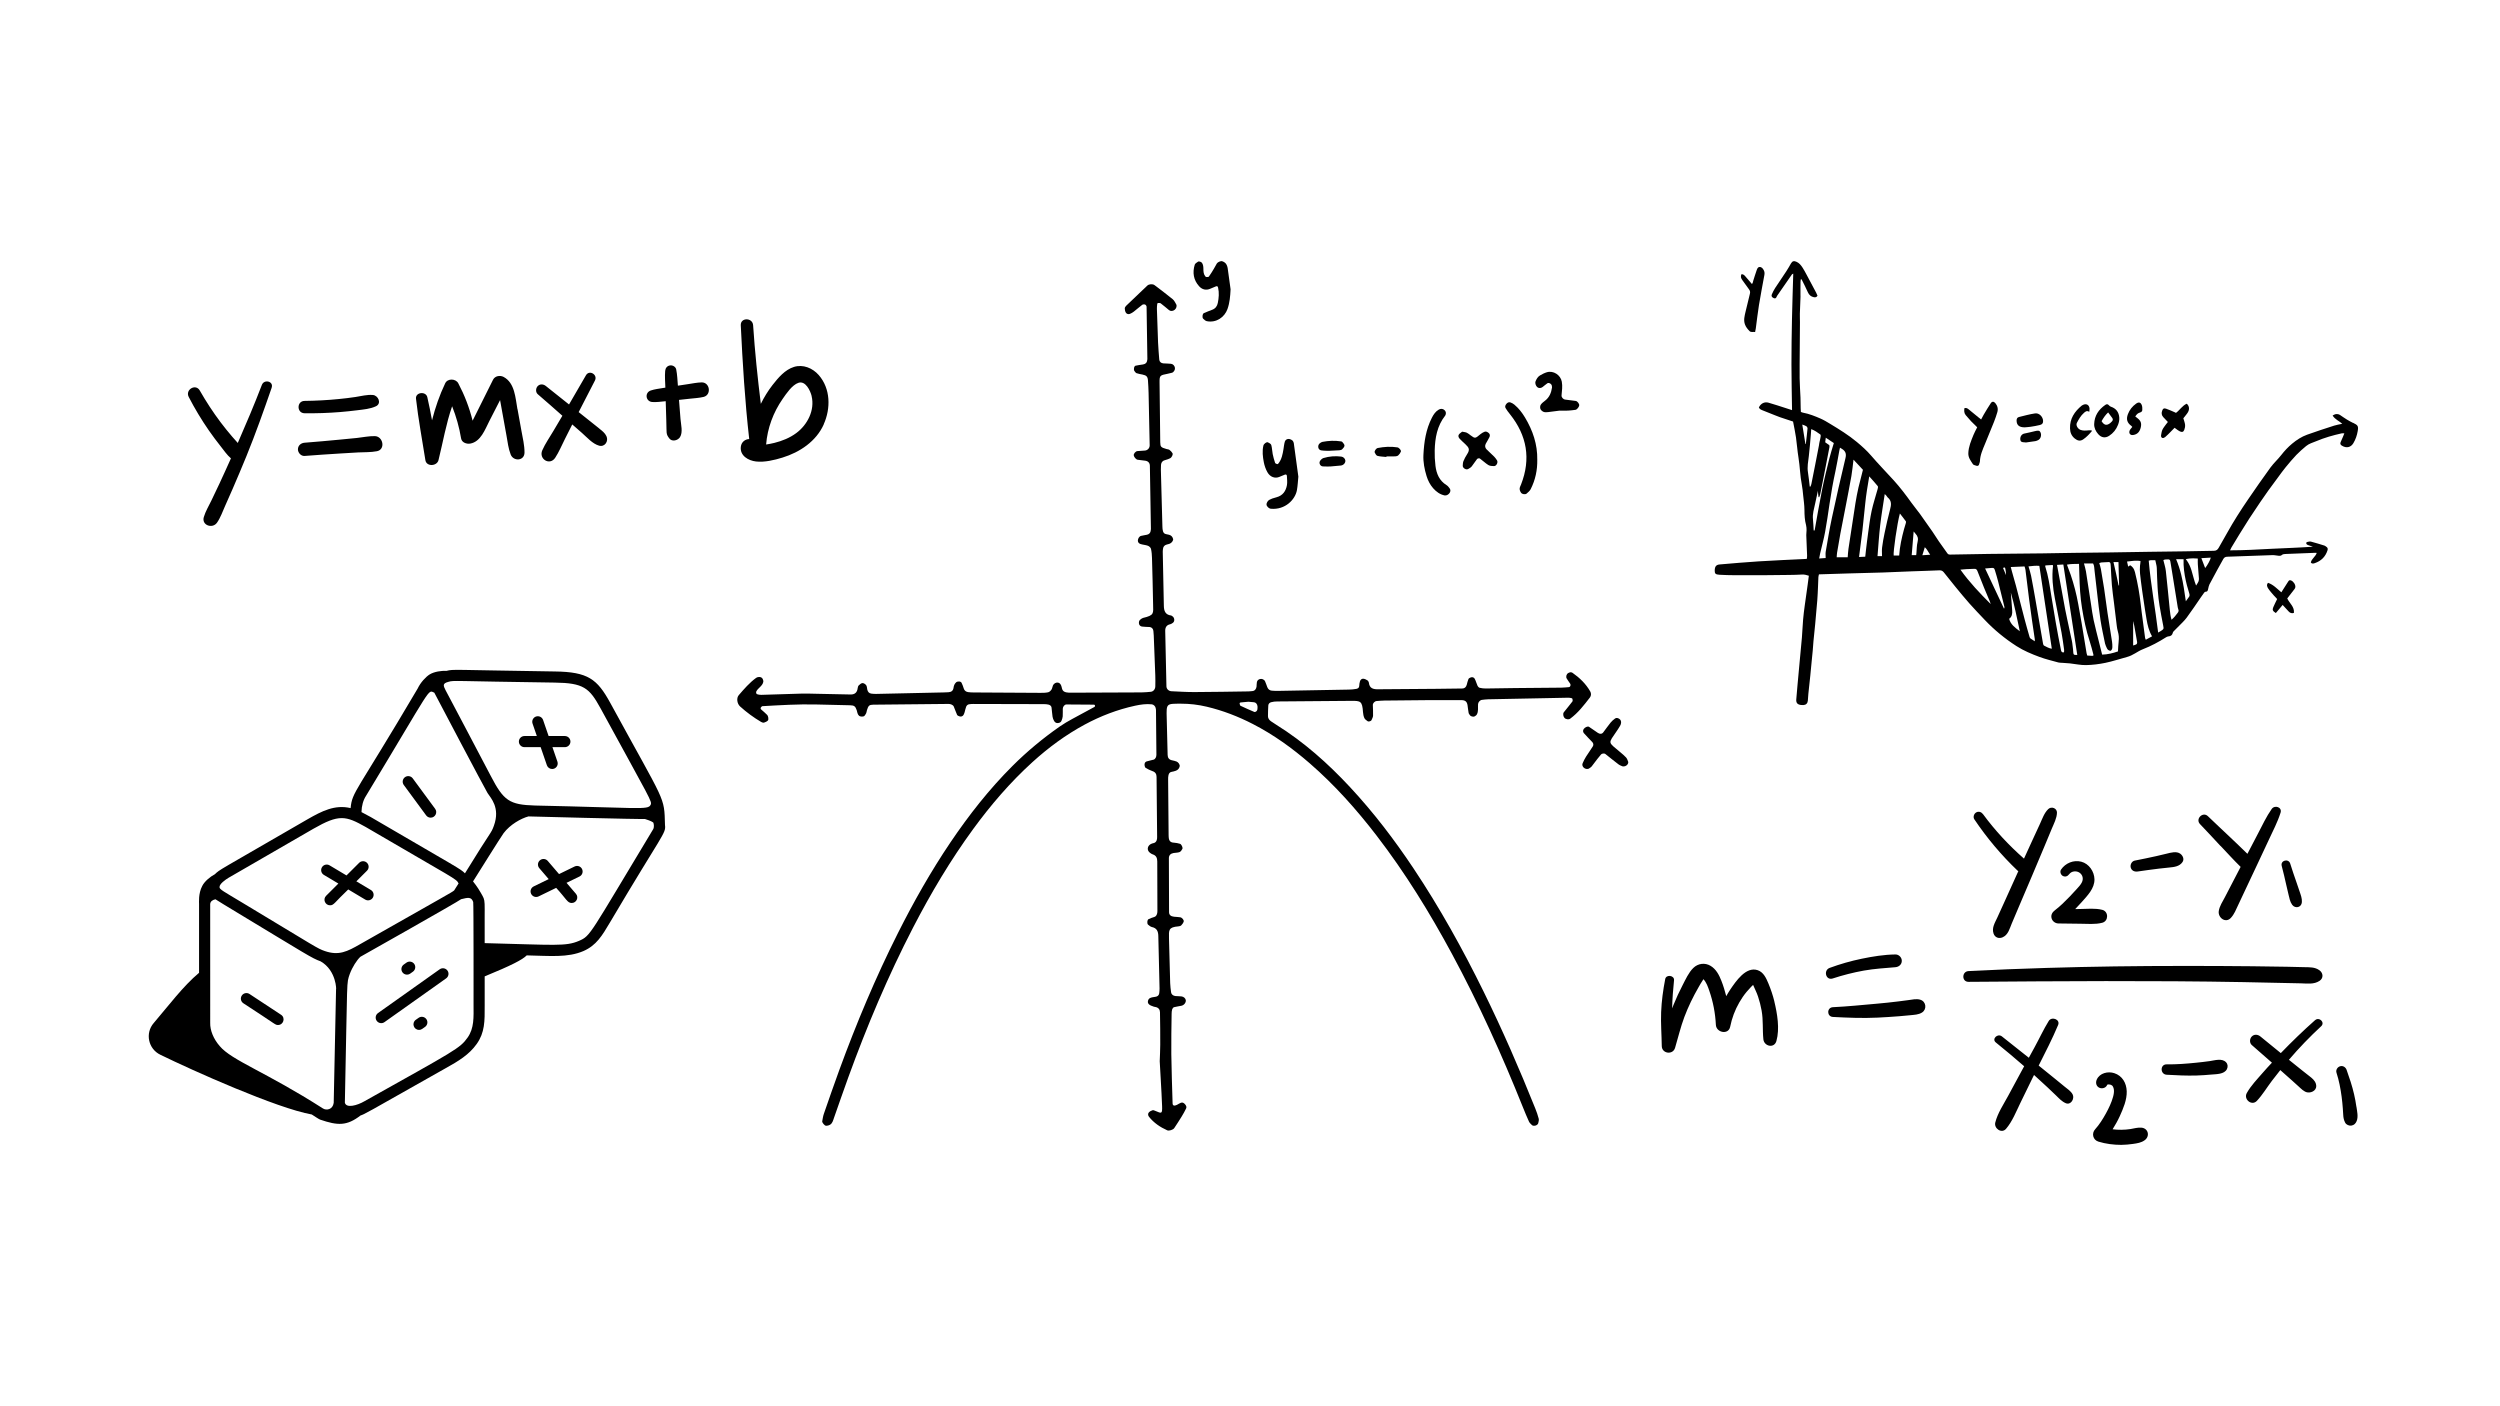 <svg version="1.0" preserveAspectRatio="xMidYMid meet" height="768" viewBox="0 0 1024.5 576" zoomAndPan="magnify" width="1366" xmlns:xlink="http://www.w3.org/1999/xlink" xmlns="http://www.w3.org/2000/svg"><defs><clipPath id="4a93ebe467"><path clip-rule="nonzero" d="M 60 274.184 L 272.984 274.184 L 272.984 461 L 60 461 Z M 60 274.184"></path></clipPath><clipPath id="0b5b0e0d73"><path clip-rule="nonzero" d="M 680.207 330 L 966.566 330 L 966.566 469.113 L 680.207 469.113 Z M 680.207 330"></path></clipPath><clipPath id="0cca999e74"><path clip-rule="nonzero" d="M 302 116 L 652 116 L 652 463.613 L 302 463.613 Z M 302 116"></path></clipPath><clipPath id="b1c3cd705b"><path clip-rule="nonzero" d="M 648 294 L 667.547 294 L 667.547 316 L 648 316 Z M 648 294"></path></clipPath><clipPath id="e962d600b3"><path clip-rule="nonzero" d="M 702.684 107 L 966.555 107 L 966.555 288.949 L 702.684 288.949 Z M 702.684 107"></path></clipPath></defs><path fill-rule="nonzero" fill-opacity="1" d="M 214.918 306.184 L 221.562 306.184 L 224.113 313.598 C 224.438 314.543 225.324 315.137 226.273 315.137 C 227.84 315.137 228.938 313.594 228.43 312.117 L 226.387 306.184 L 231.48 306.184 C 232.742 306.184 233.766 305.16 233.766 303.902 C 233.766 302.645 232.742 301.625 231.48 301.625 L 224.82 301.625 L 222.559 295.051 C 222.148 293.859 220.855 293.238 219.656 293.633 C 218.465 294.043 217.832 295.34 218.242 296.531 L 219.996 301.625 L 214.918 301.625 C 213.66 301.625 212.637 302.645 212.637 303.902 C 212.637 305.16 213.66 306.184 214.918 306.184 Z M 214.918 306.184" fill="#000000"></path><path fill-rule="nonzero" fill-opacity="1" d="M 235.477 355.09 L 229.094 358.199 L 224.473 352.809 C 223.648 351.852 222.211 351.742 221.254 352.559 C 220.297 353.375 220.184 354.812 221.004 355.77 L 224.852 360.262 L 218.707 363.254 C 217.574 363.809 217.105 365.172 217.66 366.301 C 218.207 367.426 219.562 367.906 220.711 367.352 L 227.918 363.844 C 232.137 368.414 232.484 370.047 234.289 370.047 C 236.207 370.047 237.297 367.781 236.023 366.289 L 232.16 361.781 L 237.48 359.191 C 238.613 358.637 239.082 357.273 238.527 356.141 C 237.98 355.012 236.625 354.543 235.477 355.09 Z M 235.477 355.09" fill="#000000"></path><path fill-rule="nonzero" fill-opacity="1" d="M 132.719 358.531 L 138.668 362.082 L 133.637 367.102 C 132.195 368.543 133.242 370.992 135.254 370.992 C 136.891 370.992 137.039 369.855 142.707 364.492 L 149.656 368.641 C 150.723 369.281 152.133 368.949 152.789 367.855 C 153.434 366.777 153.082 365.375 152 364.73 L 146.035 361.172 L 150.398 356.812 C 151.289 355.926 151.289 354.48 150.398 353.59 C 149.508 352.703 148.062 352.703 147.172 353.59 L 141.996 358.758 L 135.062 354.621 C 133.98 353.973 132.578 354.328 131.934 355.406 C 131.285 356.488 131.637 357.887 132.719 358.531 Z M 132.719 358.531" fill="#000000"></path><path fill-rule="nonzero" fill-opacity="1" d="M 99.734 411.141 C 113.238 419.879 112.688 420.043 113.922 420.043 C 116.18 420.043 117.07 417.105 115.184 415.859 L 102.246 407.336 C 101.195 406.645 99.777 406.934 99.086 407.984 C 98.391 409.035 98.68 410.449 99.734 411.141 Z M 99.734 411.141" fill="#000000"></path><path fill-rule="nonzero" fill-opacity="1" d="M 174.641 334.148 C 175.09 334.758 175.781 335.078 176.484 335.078 C 178.328 335.078 179.434 332.965 178.32 331.449 L 169.145 318.98 C 168.398 317.973 166.973 317.742 165.953 318.492 C 164.938 319.238 164.719 320.668 165.465 321.68 Z M 174.641 334.148" fill="#000000"></path><path fill-rule="nonzero" fill-opacity="1" d="M 180.191 397.215 L 154.914 415.152 C 153.883 415.883 153.645 417.305 154.375 418.332 C 155.109 419.359 156.535 419.598 157.559 418.867 L 182.836 400.93 C 183.863 400.199 184.105 398.773 183.375 397.75 C 182.641 396.727 181.219 396.48 180.191 397.215 Z M 180.191 397.215" fill="#000000"></path><path fill-rule="nonzero" fill-opacity="1" d="M 168.102 398.988 L 169.219 398.195 C 170.242 397.465 170.484 396.043 169.75 395.02 C 169.02 393.996 167.59 393.758 166.566 394.488 L 165.465 395.27 C 164.434 395.996 164.191 397.418 164.918 398.445 C 165.645 399.465 167.062 399.719 168.102 398.988 Z M 168.102 398.988" fill="#000000"></path><path fill-rule="nonzero" fill-opacity="1" d="M 171.539 417.109 L 170.406 417.91 C 168.586 419.195 169.512 422.051 171.727 422.051 C 172.805 422.051 173.301 421.363 174.184 420.824 C 175.211 420.094 175.453 418.668 174.723 417.645 C 173.988 416.621 172.566 416.375 171.539 417.109 Z M 171.539 417.109" fill="#000000"></path><g clip-path="url(#4a93ebe467)"><path fill-rule="nonzero" fill-opacity="1" d="M 65.723 432.242 C 78.871 438.672 113.453 454.184 127.77 456.719 C 128.184 456.992 130.672 458.645 131.172 458.816 C 138.473 461.316 142.129 461.438 147.746 457.129 C 149.473 456.52 148.473 457.113 182.75 437.684 C 187.816 434.875 192.258 432.195 195.34 427.836 C 198.684 423.133 198.66 418.5 198.625 412.086 L 198.621 400.121 C 209.52 395.648 214.109 393.293 215.848 391.516 C 225.387 391.715 232.645 392.523 239.102 389.738 C 244.395 387.422 246.754 383.441 250.016 377.926 C 271.586 341.426 272.973 341.625 272.516 338.109 C 272.156 325.992 272.965 329.988 250.02 287.922 C 244.73 278.312 240.988 275.328 227.328 275.168 C 184.551 274.535 185.957 274.188 183.008 274.918 C 180.922 274.809 177.973 275.23 176.094 276.367 C 174.484 277.367 172.324 279.688 171.145 282.191 C 145.828 325.156 144.344 324.309 143.68 331.164 C 137.246 329.625 131.871 332.402 126.113 335.695 C 88.477 357.488 90.258 356.184 88.051 358.262 C 86.176 359.242 83.828 361.172 82.887 363.051 C 81.211 366.137 81.59 370.121 81.574 370.426 L 81.574 398.656 C 75.027 404.121 68.945 412.293 62.988 419.25 C 59.383 423.402 60.762 429.871 65.723 432.242 Z M 94.941 372.613 C 126.418 391.617 127.668 392.605 131.379 393.957 C 137.996 397.734 137.832 406.039 137.719 405.273 C 136.398 469.105 136.852 447.258 136.754 451.949 C 136.375 454.715 133.777 455.18 132.32 454.234 C 108.969 439.285 94.93 434.566 90.023 428.668 C 87.496 425.762 86.047 422.227 86.141 419.133 C 86.141 412.059 86.137 380.688 86.137 370.539 C 86.199 369.348 87.125 368.781 88.293 368.523 C 89.941 369.598 93.223 371.574 94.941 372.613 Z M 191.617 425.203 C 188.488 429.629 186.664 430.379 149.355 451.289 C 146.375 453.031 141.855 454.277 141.324 451.855 C 142.434 399.027 141.934 403.406 143.344 399.117 C 144.418 396.25 146.219 393.48 147.668 392.102 C 147.977 391.934 187.543 369.621 188.973 368.488 C 191.711 367.828 193.145 367.406 193.918 369.641 C 194.105 370.188 194.059 412.004 194.059 411.699 C 194.086 416.883 194.352 421.355 191.617 425.203 Z M 267.762 339.652 C 241.301 383.543 242.109 383.445 237.285 385.559 C 231.836 387.906 227.535 387.227 198.621 386.492 C 198.469 367.27 199.227 369.777 197.055 365.906 C 195.566 363.258 194.066 361.508 193.848 361.203 C 195.863 358.012 205.316 342.875 206.367 341.449 C 209.062 337.871 213.516 335.387 216.562 334.566 C 216.918 334.586 262.473 335.789 264.266 335.613 C 265.047 335.855 266.926 336.469 267.598 337 C 267.609 337.008 267.629 337.023 267.641 337.031 C 267.68 337.066 267.711 337.094 267.73 337.117 C 267.992 337.707 268.074 338.914 267.762 339.652 Z M 227.266 279.723 C 239.184 279.867 241.516 281.941 246.016 290.113 C 266.887 328.367 267.344 328.43 266.594 329.871 C 265.508 332 261.902 331.023 219.262 330.105 C 208.727 329.793 206.387 328.145 201.086 317.922 C 200.102 315.973 182.434 282.523 182.586 282.836 C 181.668 280.98 181.215 280.062 183.84 279.395 C 186.188 278.742 185.184 279.152 227.266 279.723 Z M 150.031 326.082 C 177.734 280.262 175.145 282.742 177.98 283.859 C 178.5 284.918 198.73 323.27 199.789 324.973 C 201.039 326.973 205.109 330.91 202.391 338.406 C 201.137 341.852 201.57 339.871 190.543 357.887 C 188.566 355.934 188.145 356 151.926 334.828 C 150.582 334.074 148.375 332.91 148.137 332.797 C 148.191 330.223 148.836 327.895 150.031 326.082 Z M 128.395 339.645 C 138.98 333.586 141.609 334.258 149.871 338.906 C 186.812 360.523 186.961 360.047 187.926 362.035 L 186.098 364.914 C 184.824 365.922 184.047 366.18 147.574 386.922 C 142.258 389.977 138.84 391.699 133.148 389.754 C 129.867 388.602 130.254 388.535 99.527 370.055 C 91.391 365.16 89.992 364.508 89.957 363.555 C 89.902 362.199 92.48 360.434 93.645 359.727 C 105.238 353.043 116.805 346.355 128.395 339.645 Z M 128.395 339.645" fill="#000000"></path></g><g clip-path="url(#0b5b0e0d73)"><path fill-rule="nonzero" fill-opacity="1" d="M 727.117 410.375 C 728.32 415.375 729.395 421.559 727.969 426.617 C 727.078 429.762 722.926 428.801 722.629 425.895 C 722.223 421.969 722.629 418.062 721.906 414.117 C 721.555 412.172 721.074 410.246 720.441 408.375 C 719.906 406.711 719.07 405.211 718.422 403.617 C 718.145 403.895 717.848 404.172 717.57 404.449 C 716.938 405.098 716.344 405.766 715.77 406.449 C 714.641 407.801 713.641 409.285 712.766 410.801 C 710.969 413.914 709.727 417.246 709.023 420.766 C 708.316 424.227 703.312 423.172 703.164 419.969 C 702.922 415.211 702.035 410.543 700.477 406.043 C 699.883 404.32 699.309 402.617 698.066 401.266 C 697.957 401.434 697.863 401.598 697.77 401.746 C 697.156 402.656 696.602 403.617 696.062 404.582 C 693.805 408.488 691.836 412.562 690.242 416.781 C 688.688 420.93 687.703 425.191 686.441 429.41 C 685.555 432.43 681.031 431.82 680.992 428.672 C 680.938 424.023 680.547 419.43 680.734 414.785 C 680.918 410.211 681.531 405.711 682.402 401.23 C 682.789 399.211 686.219 399.672 686.016 401.711 C 685.629 405.414 685.332 409.32 685.238 413.227 C 685.422 412.746 685.629 412.266 685.812 411.785 C 686.926 409.043 688.148 406.359 689.52 403.746 C 690.742 401.395 692.004 398.527 693.934 396.656 C 695.859 394.785 698.68 394.414 700.996 395.805 C 703.258 397.156 704.5 399.562 705.426 401.934 C 706.242 403.988 706.855 406.098 707.41 408.227 C 707.93 407.32 708.449 406.414 709.043 405.543 C 711.34 402.172 715.473 395.953 720.293 397.582 C 722.703 398.395 723.781 400.84 724.688 403.008 C 725.688 405.414 726.523 407.875 727.137 410.395 Z M 751.012 400.988 C 755.203 399.617 759.465 398.527 763.805 397.746 C 768.105 396.988 772.406 396.73 776.742 396.359 C 778.152 396.246 779.359 395.246 779.359 393.75 C 779.359 392.34 778.152 391.117 776.742 391.137 C 772.145 391.191 767.473 391.953 762.969 392.879 C 758.484 393.805 754.09 395.062 749.809 396.637 C 747.121 397.617 748.215 401.895 751.012 400.988 Z M 786.977 409.691 C 785.309 409.191 783.66 409.637 781.953 409.859 C 780.637 410.043 779.32 410.211 777.984 410.375 C 775.02 410.746 772.035 411.062 769.051 411.32 C 763.098 411.84 757.094 412.469 751.141 412.746 C 748.566 412.859 748.566 416.617 751.141 416.746 C 757.258 417.062 763.266 417.32 769.402 417.023 C 772.387 416.875 775.352 416.691 778.336 416.449 C 779.82 416.32 781.305 416.191 782.785 416.043 C 784.473 415.855 786.18 415.855 787.645 414.93 C 789.738 413.617 789.352 410.414 786.957 409.691 Z M 826.852 356.824 C 826.852 356.824 827.02 356.918 827.113 356.992 C 825.258 361.121 823.406 365.23 821.531 369.344 C 820.512 371.566 819.512 373.805 818.492 376.027 C 817.527 378.137 816.156 380.195 816.953 382.547 C 817.527 384.25 819.18 384.785 820.734 384.082 C 822.977 383.062 823.535 380.527 824.426 378.434 C 825.387 376.176 826.352 373.918 827.297 371.656 C 829.098 367.418 830.914 363.195 832.711 358.953 C 834.492 354.789 836.25 350.605 837.996 346.402 C 838.941 344.141 839.867 341.883 840.812 339.625 C 841.684 337.512 842.887 335.328 842.945 333.031 C 842.98 331.18 840.664 330.328 839.387 331.551 C 837.734 333.125 836.938 335.531 835.992 337.586 C 834.953 339.809 833.934 342.031 832.914 344.254 C 831.746 346.789 830.598 349.328 829.43 351.863 C 823.219 346.402 817.566 340.344 812.672 333.68 C 812.004 332.773 810.871 332.328 809.836 332.938 C 808.906 333.477 808.461 334.848 809.094 335.773 C 814.211 343.402 820.18 350.492 826.836 356.824 Z M 845.316 358.938 C 846.301 359.512 847.336 359.086 847.949 358.25 C 848.949 356.898 850.914 356.77 852.176 357.621 C 853.566 358.566 853.844 360.215 853.141 361.602 C 852.621 362.641 851.785 363.512 851.008 364.363 C 850.082 365.398 849.156 366.418 848.191 367.398 C 846.262 369.398 844.297 371.359 842.074 373.047 C 841.035 373.824 840.367 374.973 840.738 376.305 C 841.07 377.547 842.258 378.418 843.539 378.434 C 846.484 378.492 849.434 378.527 852.379 378.547 C 855.383 378.547 858.629 378.918 861.539 378.137 C 864.133 377.434 864.152 373.547 861.539 372.859 C 858.609 372.102 855.363 372.473 852.379 372.508 C 851.73 372.508 851.062 372.527 850.414 372.547 C 851.324 371.582 852.23 370.641 853.102 369.656 C 855.402 367.047 858.387 364.086 858.312 360.324 C 858.238 357.141 856.07 353.938 852.898 353.121 C 849.766 352.309 846.43 353.695 844.633 356.324 C 844.039 357.176 844.465 358.453 845.316 358.953 Z M 876.035 357.141 C 878.891 356.75 881.875 356.289 884.656 355.973 C 886.082 355.809 887.512 355.641 888.938 355.512 C 890.957 355.309 893.145 355.102 894.387 353.27 C 895.203 352.086 894.52 350.621 893.5 349.863 C 891.922 348.715 889.566 349.418 887.844 349.844 C 886.434 350.195 885.027 350.512 883.617 350.844 C 880.688 351.531 877.742 352.066 874.793 352.68 C 873.57 352.938 872.863 354.383 873.18 355.531 C 873.551 356.863 874.793 357.324 876.035 357.141 Z M 909.961 346.621 C 912.703 349.492 915.355 352.473 918.211 355.25 C 916.949 357.676 915.688 360.102 914.43 362.527 C 913.539 364.25 912.648 365.953 911.758 367.676 C 910.832 369.453 909.57 371.305 909.258 373.305 C 908.812 375.992 911.98 378.508 914.188 376.176 C 915.613 374.656 916.336 372.715 917.211 370.859 C 918.098 368.992 918.969 367.102 919.859 365.23 C 921.512 361.734 923.16 358.234 924.809 354.715 C 926.461 351.215 928.109 347.715 929.742 344.195 C 931.43 340.551 933.375 336.863 934.578 333.031 C 935.301 330.773 932.188 329.754 930.945 331.512 C 928.738 334.641 927.09 338.234 925.309 341.625 C 923.863 344.383 922.438 347.141 920.992 349.898 C 918.598 347.531 916.133 345.234 913.707 342.902 C 910.758 340.066 907.734 337.348 904.824 334.496 C 902.73 332.422 899.523 335.625 901.582 337.734 C 904.438 340.66 907.145 343.695 909.941 346.66 Z M 936.934 362.73 C 937.211 364.012 937.527 365.27 937.824 366.547 C 938.176 368.008 938.434 369.527 939.324 370.77 C 940.586 372.492 943.164 371.898 943.312 369.695 C 943.422 368.156 942.848 366.75 942.367 365.305 C 941.957 364.066 941.551 362.824 941.105 361.602 C 940.195 359.047 939.344 356.473 938.527 353.883 C 937.824 351.68 934.449 352.586 935.043 354.844 C 935.73 357.473 936.359 360.102 936.934 362.75 Z M 942.828 402.969 C 945.48 403.023 948.242 403.508 950.559 401.949 C 952.227 400.84 952.078 398.785 950.559 397.656 C 948.668 396.246 946.461 396.395 944.219 396.34 C 941.902 396.285 939.586 396.23 937.266 396.176 C 932.484 396.082 927.703 396.027 922.918 395.969 C 913.5 395.879 904.082 395.82 894.668 395.84 C 875.98 395.84 857.312 396.082 838.645 396.656 C 827.984 396.988 817.344 397.379 806.703 397.953 C 803.883 398.102 803.848 402.379 806.703 402.359 C 844.203 402.082 881.707 401.785 919.211 402.469 C 924.457 402.562 929.703 402.672 934.949 402.805 C 937.582 402.879 940.195 402.914 942.828 402.969 Z M 845.965 445.207 C 844.781 444.227 843.594 443.262 842.387 442.281 C 840.07 440.41 837.773 438.539 835.453 436.672 C 838.219 431.172 841.07 425.652 843.426 420.023 C 844.371 417.746 840.773 416.43 839.57 418.395 C 837.438 421.84 835.734 425.578 833.785 429.133 C 832.988 430.578 832.211 432.023 831.414 433.469 C 827.742 430.523 824.07 427.598 820.363 424.707 C 818.621 423.355 816.117 425.766 817.879 427.191 C 821.828 430.375 825.684 433.633 829.504 436.949 C 829.113 437.672 828.707 438.391 828.316 439.133 L 822.902 449.152 C 821.051 452.578 818.586 456.242 817.656 460.039 C 817.082 462.426 820.254 464.703 822.07 462.594 C 824.648 459.594 826.184 455.594 827.91 452.059 C 829.633 448.52 831.359 444.984 833.082 441.449 C 833.23 441.133 833.398 440.836 833.547 440.523 C 835.398 442.207 837.254 443.875 839.09 445.613 C 840.258 446.727 841.441 447.855 842.609 448.965 C 843.852 450.168 844.945 451.41 846.559 452.094 C 848.691 452.984 850.266 450.168 849.359 448.465 C 848.617 447.094 847.172 446.207 845.984 445.227 Z M 878.91 467.242 C 877.52 468.297 875.777 468.539 874.09 468.777 C 872.512 469 870.918 469.148 869.324 469.168 C 866.172 469.168 862.93 468.762 859.926 467.836 C 857.684 467.148 857.035 464.465 858.59 462.777 C 860.332 460.852 861.742 458.574 863.004 456.297 C 864.188 454.133 865.281 451.871 865.934 449.484 C 866.211 448.484 866.414 447.355 866.246 446.355 C 866.172 445.945 866.043 445.594 865.859 445.242 C 865.801 445.188 865.652 444.984 865.617 444.93 C 865.562 444.875 865.562 444.855 865.543 444.836 C 865.543 444.836 865.543 444.836 865.488 444.816 C 864.875 444.43 864.543 444.391 863.949 444.391 C 863.91 444.391 863.895 444.391 863.875 444.391 C 863.965 444.391 863.949 444.391 863.727 444.449 C 863.707 444.449 863.688 444.449 863.672 444.449 C 863.672 444.449 863.672 444.449 863.613 444.484 C 863.613 444.484 863.613 444.484 863.598 444.484 C 863.539 444.578 863.43 444.781 863.41 444.801 C 862.836 445.965 861.188 446.281 860.129 445.668 C 858.926 444.965 858.738 443.559 859.258 442.391 C 860.465 439.727 863.836 438.93 866.434 439.781 C 869.73 440.855 871.418 443.816 871.531 447.188 C 871.641 450.723 870.102 454.262 868.676 457.426 C 867.824 459.297 866.82 461.059 865.746 462.777 C 866.914 462.926 868.102 463 869.344 462.984 C 870.602 462.965 871.918 462.871 873.051 462.688 C 874.551 462.445 876.016 461.984 877.535 462.113 C 880.375 462.352 881.133 465.574 878.926 467.242 Z M 863.559 444.504 C 863.559 444.52 863.559 444.52 863.523 444.578 C 863.559 444.52 863.559 444.539 863.578 444.504 Z M 905.418 434.855 C 903.602 435.113 901.766 435.32 899.949 435.504 C 895.965 435.91 891.922 436.227 887.898 436.172 C 885.137 436.133 885.176 440.262 887.898 440.43 C 891.996 440.652 896.059 440.875 900.172 440.742 C 902.176 440.688 904.176 440.539 906.18 440.355 C 908.219 440.172 911.555 440.281 912.594 438.113 C 913.055 437.152 912.98 436.113 912.242 435.32 C 910.574 433.539 907.551 434.559 905.457 434.855 Z M 948.762 418.023 C 943.887 422.34 939.195 426.875 934.672 431.559 C 931.891 429.281 929.094 427.023 926.312 424.746 C 925.273 423.895 923.809 423.727 922.789 424.746 C 921.879 425.652 921.77 427.375 922.789 428.262 C 925.531 430.672 928.297 433.078 931.039 435.484 C 929.758 436.875 928.441 438.246 927.219 439.688 C 924.977 442.281 922.398 444.93 920.73 447.945 C 919.324 450.504 922.77 453.371 924.867 451.133 C 927.184 448.668 928.961 445.652 931 442.965 C 932.133 441.465 933.301 439.984 934.469 438.523 C 936.043 439.891 937.602 441.281 939.16 442.688 C 940.066 443.504 940.977 444.336 941.883 445.152 C 942.922 446.078 944.184 447.465 945.609 447.668 C 947.613 447.945 949.781 446.484 949.078 444.207 C 948.633 442.742 947.539 441.891 946.371 440.984 C 945.406 440.227 944.441 439.465 943.477 438.707 C 941.645 437.262 939.809 435.781 937.992 434.301 C 942.125 429.449 946.555 424.875 951.227 420.543 C 952.895 419.004 950.43 416.578 948.742 418.062 Z M 965.648 453.539 C 965.41 451.816 965.094 450.113 964.703 448.43 C 963.926 445.039 962.812 441.742 961.645 438.449 C 961.258 437.355 960.164 436.613 958.996 436.949 C 957.902 437.246 957.121 438.484 957.492 439.598 C 958.531 442.801 959.16 446.113 959.605 449.465 C 959.828 451.059 959.957 452.668 960.09 454.281 C 960.164 455.148 960.199 456.02 960.254 456.871 C 960.312 458.02 960.496 458.984 961.035 460.039 C 961.496 460.945 962.648 461.41 963.609 461.262 C 964.703 461.094 965.352 460.41 965.762 459.41 C 966.484 457.594 965.93 455.41 965.668 453.52 Z M 965.648 453.539" fill="#000000"></path></g><path fill-rule="nonzero" fill-opacity="1" d="M 111.348 158.836 C 108.09 168.266 104.75 177.695 100.98 186.945 C 99.141 191.43 97.266 195.898 95.332 200.348 C 94.324 202.68 93.297 205.012 92.25 207.324 C 91.223 209.598 90.375 212.125 88.934 214.184 C 87.098 216.832 82.516 215.27 83.523 211.891 C 84.234 209.516 85.555 207.344 86.621 205.129 C 87.727 202.836 88.812 200.562 89.898 198.25 C 91.52 194.793 93.078 191.312 94.641 187.836 C 93.02 186.469 91.719 184.512 90.473 182.953 C 88.793 180.816 87.156 178.664 85.613 176.43 C 82.555 172.02 79.809 167.438 77.34 162.672 C 75.801 159.688 80.184 157.078 81.863 160.023 C 84.449 164.551 87.293 168.918 90.434 173.09 C 91.934 175.086 93.516 177.023 95.133 178.918 C 95.883 179.809 96.652 180.66 97.445 181.527 C 100.879 173.66 104.238 165.754 107.316 157.73 C 108.266 155.262 112.215 156.27 111.328 158.836 Z M 124.793 169.352 C 129.672 169.414 134.531 169.254 139.387 168.859 C 141.719 168.66 144.047 168.426 146.379 168.129 C 149.004 167.793 151.633 167.613 154.062 166.488 C 156.508 165.34 155.008 162.039 152.797 161.863 C 150.406 161.664 148 162.336 145.648 162.691 C 143.398 163.027 141.125 163.305 138.855 163.523 C 134.176 163.996 129.496 164.234 124.793 164.293 C 121.535 164.332 121.535 169.312 124.793 169.352 Z M 153.625 178.723 C 151.199 178.664 148.688 179.215 146.281 179.473 C 143.93 179.711 141.559 179.949 139.211 180.164 C 134.41 180.641 129.613 181.035 124.793 181.43 C 123.332 181.547 122.09 182.578 122.09 184.137 C 122.09 185.52 123.332 186.945 124.793 186.848 C 129.691 186.488 134.59 186.113 139.488 185.836 C 141.938 185.699 144.383 185.52 146.832 185.402 C 149.359 185.285 151.949 185.383 154.457 184.91 C 158.051 184.238 157.043 178.82 153.625 178.723 Z M 212.039 167.652 C 211.211 163.105 211.012 156.941 206.391 154.469 C 204.949 153.699 202.84 154.016 202.047 155.617 C 200.094 159.531 198.156 163.441 196.203 167.336 C 195.355 169.016 194.523 170.719 193.676 172.398 C 192.352 167.078 190.379 161.941 187.809 157.078 C 186.762 155.102 183.426 154.984 182.438 157.078 C 180.129 161.922 178.371 167.02 177.047 172.238 C 176.453 169.055 175.844 165.895 175.113 162.75 C 174.52 160.223 170.176 160.695 170.473 163.383 C 171.418 171.805 173.02 180.203 174.32 188.566 C 174.758 191.352 179.062 191.094 179.695 188.566 C 181.531 181.172 182.793 173.66 185.281 166.488 C 186.961 170.719 188.203 175.105 188.957 179.652 C 189.23 181.371 191.227 182.043 192.707 181.785 C 197.031 181.016 198.77 175.973 200.527 172.555 C 201.988 169.688 203.469 166.824 204.93 163.957 C 205.387 166.387 205.82 168.84 206.254 171.289 C 206.688 173.742 207.145 176.172 207.578 178.625 C 208.031 181.172 208.328 183.82 209.277 186.254 C 210.402 189.16 214.902 188.941 214.945 185.48 C 214.965 182.477 214.211 179.473 213.68 176.527 L 212.078 167.652 Z M 245.652 175.66 C 244.645 174.867 243.656 174.078 242.648 173.266 C 240.812 171.805 238.977 170.34 237.141 168.879 C 239.332 164.551 241.562 160.242 243.797 155.953 C 245.059 153.52 241.484 151.406 240.121 153.797 C 237.832 157.789 235.52 161.781 233.191 165.754 C 230.012 163.246 226.852 160.754 223.711 158.203 C 222.723 157.395 221.34 157.238 220.375 158.203 C 219.523 159.055 219.406 160.715 220.375 161.547 C 223.77 164.449 227.109 167.414 230.465 170.379 C 229.223 172.477 227.977 174.59 226.734 176.688 C 225.23 179.254 223.414 181.824 222.23 184.531 C 220.672 188.09 225.27 190.957 227.504 187.617 C 229.082 185.227 230.227 182.418 231.531 179.848 C 232.539 177.891 233.527 175.914 234.512 173.938 C 235.836 175.086 237.141 176.23 238.465 177.398 C 240.535 179.215 242.809 181.883 245.512 182.637 C 247.883 183.289 249.48 180.758 248.516 178.742 C 247.883 177.398 246.738 176.547 245.613 175.66 Z M 287.555 156.703 C 285.699 156.742 283.824 157.137 281.988 157.414 C 280.586 157.633 279.203 157.828 277.801 158.047 C 277.621 155.832 277.543 153.559 277.109 151.387 C 276.891 150.277 275.629 149.586 274.582 149.746 C 273.398 149.922 272.688 150.832 272.586 152 C 272.391 154.25 272.586 156.586 272.668 158.855 C 272.352 158.918 272.055 158.957 271.738 158.996 C 270.039 159.293 268.301 159.469 266.684 160.023 C 264.074 160.914 264.59 164.57 267.316 164.746 C 269.031 164.867 270.75 164.609 272.469 164.449 C 272.586 164.449 272.707 164.43 272.805 164.41 C 272.805 164.809 272.824 165.203 272.844 165.598 C 272.902 167.793 272.98 169.965 273.043 172.16 C 273.082 173.344 273.102 174.512 273.121 175.699 C 273.121 176.191 273.121 176.707 273.18 177.219 C 273.277 178.289 273.672 178.859 274.305 179.691 C 275.449 181.172 277.82 180.48 278.668 179.137 C 279.934 177.121 279.043 173.957 278.867 171.684 L 278.355 165.125 C 278.312 164.707 278.293 164.293 278.254 163.879 C 279.754 163.719 281.258 163.543 282.777 163.383 C 284.613 163.188 286.527 163.086 288.348 162.652 C 291.645 161.82 290.953 156.645 287.535 156.703 Z M 337.578 173.918 C 334.457 180.875 327.742 185.344 320.652 187.52 C 317.336 188.547 313.309 189.516 309.812 189.117 C 306.672 188.762 303.156 186.746 303.59 183.09 C 303.828 181.055 305.449 179.969 307.027 179.926 C 305.27 164.449 304.32 148.855 303.57 133.301 C 303.414 130.02 308.43 130.078 308.629 133.301 C 309.34 144.094 310.465 154.805 311.785 165.5 C 313.129 162.789 314.711 160.18 316.605 157.75 C 318.895 154.824 321.68 151.504 325.375 150.359 C 329.105 149.211 332.996 150.832 335.504 153.68 C 340.402 159.273 340.48 167.355 337.559 173.879 Z M 332.621 162.336 C 332.086 160.121 330.113 155.891 327.191 156.879 C 324.602 157.75 322.215 161.328 320.734 163.461 C 316.883 168.996 314.492 175.441 313.957 182.16 C 315.105 181.984 316.25 181.766 317.375 181.488 C 320.535 180.699 323.637 179.453 326.281 177.496 C 330.883 174.117 333.984 168.109 332.602 162.336 Z M 332.621 162.336" fill="#000000"></path><g clip-path="url(#0cca999e74)"><path fill-rule="nonzero" fill-opacity="1" d="M 475.258 434.793 C 475.328 432.723 475.461 430.406 475.469 428.094 C 475.48 423.672 475.453 419.25 475.363 414.828 C 475.34 413.711 474.711 412.867 473.484 412.668 C 473.277 412.637 473.066 412.602 472.863 412.543 C 470.938 411.961 470.227 411.297 470.43 410.234 C 470.672 408.941 471.73 408.754 472.793 408.598 C 473.207 408.535 473.633 408.496 474.023 408.355 C 474.656 408.125 474.992 407.605 475.066 406.949 C 475.137 406.324 475.195 405.691 475.184 405.062 C 475.016 397.906 474.809 390.746 474.68 383.586 C 474.645 381.68 474.094 380.34 472.043 379.898 C 471.48 379.781 470.973 379.301 470.488 378.93 C 469.988 378.543 470.082 376.961 470.652 376.684 C 471.391 376.32 472.176 376.027 472.969 375.801 C 473.672 375.602 473.953 375.082 474.148 374.496 C 474.281 374.105 474.309 373.664 474.305 373.25 C 474.293 366.508 474.266 359.77 474.246 353.027 C 474.242 351.656 473.84 350.57 472.379 350.121 C 471.992 350.004 471.633 349.746 471.297 349.504 C 469.938 348.52 470.074 346.75 471.582 345.902 C 471.945 345.699 472.367 345.586 472.773 345.496 C 473.465 345.344 473.836 344.867 474.035 344.266 C 474.168 343.875 474.195 343.434 474.191 343.016 C 474.121 334.801 474.039 326.59 473.957 318.375 C 473.945 317.223 473.492 316.422 472.312 316.02 C 471.34 315.688 470.402 315.219 469.52 314.691 C 469.234 314.52 469.082 313.984 469.039 313.598 C 468.965 312.949 469.184 312.273 469.82 312.051 C 470.793 311.715 471.844 311.598 472.824 311.285 C 473.16 311.176 473.473 310.793 473.645 310.461 C 473.824 310.102 473.895 309.652 473.895 309.246 C 473.848 303.141 473.785 297.031 473.723 290.926 C 473.719 290.715 473.645 290.512 473.625 290.301 C 473.547 289.488 472.781 288.715 472.016 288.633 C 469.688 288.383 467.418 288.715 465.141 289.207 C 457.898 290.789 451.051 293.41 444.535 296.922 C 436.711 301.141 429.621 306.387 423.055 312.352 C 413.984 320.598 406.047 329.852 398.82 339.734 C 389.484 352.512 381.438 366.078 374.176 380.121 C 363.914 399.969 355.254 420.512 347.629 441.504 C 345.617 447.043 343.699 452.613 341.742 458.172 C 341.395 459.16 341.16 460.25 340.23 460.863 C 339.75 461.18 339.082 461.348 338.504 461.336 C 337.906 461.328 336.855 460.004 336.945 459.52 C 337.129 458.496 337.27 457.445 337.609 456.465 C 339.676 450.5 341.738 444.535 343.906 438.605 C 350.918 419.418 358.809 400.598 367.992 382.34 C 374.43 369.539 381.477 357.086 389.496 345.203 C 397.051 334.016 405.352 323.434 414.93 313.875 C 420.91 307.91 427.383 302.535 434.293 297.723 C 437.555 295.449 441.207 293.727 444.688 291.77 C 445.969 291.051 447.285 290.391 448.566 289.672 C 448.695 289.598 448.754 289.277 448.73 289.086 C 448.711 288.961 448.484 288.773 448.348 288.77 C 444.574 288.727 440.801 288.695 437.027 288.691 C 436.273 288.691 435.559 289.547 435.531 290.43 C 435.496 291.484 435.582 292.539 435.5 293.586 C 435.453 294.195 435.223 294.805 434.996 295.387 C 434.742 296.027 434.184 296.246 433.516 296.312 C 432.777 296.387 432.293 295.973 431.973 295.445 C 431.656 294.922 431.426 294.305 431.332 293.699 C 431.137 292.457 431.09 291.191 430.922 289.941 C 430.828 289.242 430.25 288.891 429.648 288.738 C 429.043 288.59 428.398 288.559 427.773 288.555 C 418.094 288.523 408.418 288.504 398.742 288.484 C 398.531 288.484 398.32 288.492 398.109 288.5 C 396.449 288.559 396.012 288.957 395.617 290.629 C 395.43 291.426 395.246 292.262 394.855 292.969 C 394.562 293.496 393.902 293.793 393.234 293.574 C 392.859 293.449 392.355 293.258 392.215 292.953 C 391.691 291.824 391.336 290.621 390.832 289.484 C 390.684 289.156 390.273 288.883 389.922 288.719 C 389.555 288.547 389.113 288.469 388.703 288.469 C 378.398 288.562 368.09 288.656 357.785 288.781 C 356.215 288.801 355.84 289.203 355.277 291.02 C 355.152 291.418 355.137 291.859 354.977 292.238 C 354.816 292.617 354.555 292.953 354.309 293.289 C 353.918 293.832 352.508 293.75 352.023 293.301 C 351.336 292.66 351.336 291.805 351.074 291.023 C 350.52 289.395 350.016 289.055 348.348 289.02 C 343.723 288.914 339.094 288.809 334.473 288.695 C 327.109 288.516 319.766 288.984 312.422 289.387 C 312.262 289.395 312.098 289.594 311.961 289.73 C 311.574 290.121 311.617 290.473 312.023 290.828 C 312.812 291.512 313.617 292.191 314.348 292.941 C 314.617 293.219 314.773 293.672 314.836 294.066 C 314.895 294.461 314.914 295.035 314.688 295.258 C 314.27 295.664 313.68 295.969 313.113 296.125 C 312.762 296.223 312.258 296.059 311.914 295.855 C 308.828 294.031 305.949 291.914 303.293 289.508 C 302.031 288.363 301.723 286.066 302.742 284.883 C 304.938 282.336 307.137 279.773 309.879 277.777 C 310.191 277.547 310.652 277.445 311.051 277.426 C 311.703 277.398 312.297 277.656 312.582 278.285 C 312.742 278.637 312.867 279.09 312.793 279.457 C 312.438 281.234 310.547 281.918 309.883 283.477 C 309.77 283.734 309.965 284.387 310.168 284.461 C 310.738 284.672 311.383 284.766 312 284.75 C 317.465 284.594 322.93 284.379 328.395 284.242 C 330.492 284.188 332.59 284.27 334.688 284.312 C 339.312 284.402 343.938 284.508 348.559 284.602 C 350.328 284.637 351.27 283.754 351.477 282 C 351.523 281.598 351.664 281.113 351.938 280.852 C 352.371 280.438 352.949 279.934 353.473 279.926 C 353.984 279.922 354.668 280.375 354.98 280.828 C 355.309 281.305 355.27 282.031 355.422 282.641 C 355.645 283.516 356.133 284.145 357.094 284.25 C 357.719 284.316 358.348 284.383 358.977 284.367 C 368.227 284.172 377.48 283.965 386.73 283.758 C 387.363 283.742 387.992 283.715 388.621 283.68 C 389.797 283.617 390.59 283.117 390.758 281.848 C 390.867 281.004 391.148 280.242 391.812 279.633 C 392.379 279.113 393.723 279.141 394.047 279.809 C 394.406 280.551 394.707 281.332 394.938 282.125 C 395.211 283.062 395.887 283.496 396.738 283.633 C 397.566 283.766 398.414 283.766 399.254 283.77 C 408.301 283.832 417.344 283.891 426.391 283.93 C 427.438 283.934 428.508 283.922 429.52 283.699 C 430.039 283.59 430.57 283.078 430.887 282.609 C 431.223 282.102 431.258 281.41 431.523 280.84 C 431.898 280.035 432.848 279.598 433.562 279.73 C 434.27 279.863 434.617 280.348 434.863 280.93 C 435.027 281.312 435.109 281.734 435.199 282.145 C 435.402 283.082 436.062 283.551 436.926 283.723 C 437.535 283.844 438.176 283.867 438.801 283.867 C 448.48 283.836 458.156 283.805 467.832 283.746 C 469.09 283.738 470.352 283.609 471.605 283.496 C 472.625 283.402 473.422 282.457 473.445 281.293 C 473.477 279.82 473.492 278.344 473.441 276.875 C 473.246 271.402 473.027 265.93 472.809 260.461 C 472.781 259.832 472.719 259.203 472.66 258.574 C 472.578 257.668 471.961 257.008 471.09 256.949 C 470.047 256.875 468.988 256.926 467.965 256.762 C 467.371 256.66 466.82 256.242 466.742 255.508 C 466.672 254.855 466.797 254.262 467.363 253.855 C 467.699 253.613 468.047 253.312 468.43 253.223 C 473.109 252.117 472.602 251.398 472.539 247.621 C 472.43 241.305 472.266 234.988 472.086 228.672 C 472.051 227.41 471.957 226.133 471.672 224.914 C 471.555 224.41 470.934 223.848 470.414 223.652 C 469.441 223.293 468.352 223.266 467.367 222.938 C 466.809 222.754 466.301 222.316 466.293 221.551 C 466.285 220.746 466.867 219.789 467.582 219.609 C 468.395 219.406 469.234 219.312 470.051 219.129 C 470.969 218.922 471.5 218.285 471.562 217.414 C 471.578 217.203 471.648 216.996 471.645 216.789 C 471.512 208.156 471.379 199.523 471.219 190.891 C 471.199 189.688 470.484 188.957 469.316 188.793 C 468.277 188.648 467.234 188.566 466.199 188.406 C 465.562 188.309 464.723 187.309 464.613 186.617 C 464.512 185.957 465.344 184.93 466.105 184.855 C 467.148 184.75 468.199 184.738 469.242 184.633 C 470.312 184.523 471.156 183.602 471.137 182.488 C 471.008 175.328 470.855 168.172 470.691 161.012 C 470.652 159.328 470.551 157.645 470.438 155.965 C 470.332 154.348 469.832 153.828 468.199 153.496 C 467.379 153.328 466.539 153.207 465.758 152.93 C 465.414 152.809 465.156 152.379 464.902 152.059 C 464.449 151.496 464.727 150.004 465.352 149.863 C 466.359 149.633 467.395 149.52 468.414 149.352 C 469.422 149.184 470.008 148.625 470.09 147.785 C 470.109 147.574 470.199 147.367 470.195 147.164 C 470.102 140.004 470.004 132.844 469.867 125.688 C 469.863 125.375 469.535 124.918 469.246 124.801 C 468.918 124.672 468.363 124.711 468.086 124.918 C 466.91 125.797 465.816 126.785 464.656 127.688 C 464.164 128.066 463.609 128.406 463.035 128.629 C 462.402 128.871 461.711 128.68 461.371 128.113 C 461.074 127.625 460.941 126.977 460.934 126.398 C 460.93 126.031 461.219 125.578 461.504 125.305 C 464.375 122.527 467.27 119.77 470.176 117.031 C 470.863 116.387 472.371 116.277 473.129 116.848 C 475.645 118.746 478.156 120.648 480.598 122.641 C 481.215 123.145 481.582 123.98 482.004 124.699 C 482.391 125.344 482.07 126.406 481.398 126.949 C 480.676 127.531 479.727 127.613 479.086 127.102 C 477.945 126.18 476.852 125.203 475.676 124.324 C 475.391 124.109 474.883 124.156 474.477 124.164 C 474.383 124.168 474.238 124.492 474.219 124.684 C 474.148 125.305 474.078 125.934 474.098 126.555 C 474.242 131.188 474.383 135.82 474.578 140.449 C 474.68 142.758 474.887 145.066 475.066 147.375 C 475.133 148.246 475.812 148.855 476.746 148.914 C 477.785 148.98 478.836 148.969 479.871 149.082 C 480.738 149.18 481.367 149.906 481.496 150.766 C 481.605 151.535 481.016 152.539 480.285 152.75 C 479.684 152.922 479.074 153.066 478.461 153.18 C 475.375 153.758 475.16 153.914 475.184 156.598 C 475.25 164.812 475.352 173.023 475.469 181.238 C 475.492 183.129 475.758 183.363 478.066 184.02 C 478.469 184.137 478.949 184.145 479.258 184.379 C 479.738 184.746 480.203 185.207 480.488 185.727 C 480.797 186.285 480.156 187.508 479.477 187.82 C 478.91 188.082 478.32 188.34 477.719 188.469 C 476.543 188.719 475.871 189.371 475.781 190.574 C 475.738 191.203 475.707 191.84 475.723 192.469 C 475.926 200.258 476.133 208.047 476.355 215.836 C 476.375 216.465 476.41 217.117 476.59 217.711 C 476.77 218.305 477.168 218.797 477.883 218.891 C 478.297 218.949 478.707 219.051 479.113 219.16 C 480.008 219.395 480.535 220.027 480.742 220.887 C 480.887 221.484 480.141 222.492 479.395 222.789 C 479.008 222.945 478.594 223.031 478.188 223.141 C 477.305 223.375 476.723 223.891 476.609 224.836 C 476.559 225.254 476.488 225.676 476.496 226.094 C 476.645 233.461 476.832 240.832 476.945 248.203 C 476.977 250.328 477.512 251.93 479.926 252.23 C 480.113 252.254 480.277 252.434 480.453 252.543 C 481.371 253.117 481.492 254.645 480.648 255.227 C 480.309 255.461 479.945 255.742 479.559 255.816 C 478.031 256.113 477.484 257.152 477.508 258.535 C 477.648 266.113 477.82 273.691 478.004 281.273 C 478.031 282.352 478.938 283.223 480.047 283.27 C 483.195 283.41 486.352 283.621 489.504 283.609 C 496.863 283.582 504.227 283.441 511.59 283.336 C 512.219 283.328 512.844 283.238 513.473 283.172 C 514.176 283.098 514.816 282.332 514.93 281.387 C 515.008 280.766 514.941 280.117 515.078 279.512 C 515.219 278.875 515.672 278.434 516.34 278.262 C 517.137 278.055 518.07 278.441 518.434 279.227 C 518.781 279.984 519.02 280.793 519.324 281.57 C 519.652 282.414 520.258 282.953 521.172 283.031 C 522.008 283.105 522.852 283.137 523.691 283.125 C 533.363 282.957 543.039 282.785 552.715 282.598 C 553.762 282.574 554.824 282.512 555.844 282.301 C 556.398 282.188 557.008 281.879 557.016 281.055 C 557.023 280.434 557.145 279.797 557.32 279.199 C 557.512 278.559 558.027 278.078 558.695 278.141 C 559.27 278.195 559.871 278.473 560.363 278.801 C 560.672 279.008 560.934 279.473 560.98 279.852 C 561.242 282.07 562.742 282.477 564.594 282.465 C 572.59 282.398 580.582 282.348 588.578 282.281 C 592.152 282.254 595.727 282.207 599.297 282.145 C 600.184 282.129 600.789 281.594 601.062 280.656 C 601.289 279.855 601.449 279.023 601.777 278.266 C 601.91 277.957 602.379 277.727 602.746 277.598 C 603.414 277.359 604.066 277.629 604.359 278.195 C 604.832 279.109 605.082 280.137 605.516 281.078 C 605.672 281.414 606.051 281.785 606.391 281.863 C 607.199 282.051 608.043 282.152 608.871 282.145 C 612.867 282.109 616.863 282.012 620.859 281.969 C 627.172 281.902 633.484 281.871 639.793 281.801 C 640.836 281.789 641.883 281.672 642.922 281.59 C 643.531 281.543 643.82 280.73 643.43 280.125 C 642.977 279.422 642.441 278.766 642.027 278.043 C 641.613 277.32 641.941 276.242 642.625 275.84 C 643.191 275.508 643.84 275.32 644.391 275.703 C 647.344 277.766 649.906 280.234 651.699 283.391 C 652.113 284.121 652.098 285.117 651.562 285.809 C 649.125 288.965 646.699 292.148 643.438 294.539 C 642.855 294.965 641.637 294.77 641.137 294.211 C 640.598 293.609 640.414 292.449 640.852 291.887 C 642.012 290.402 643.238 288.969 644.375 287.465 C 644.555 287.223 644.449 286.715 644.379 286.352 C 644.352 286.219 644.043 286.094 643.848 286.055 C 643.438 285.977 643.016 285.914 642.598 285.922 C 631.664 286.129 620.727 286.344 609.789 286.574 C 608.953 286.594 608.117 286.711 607.285 286.809 C 606.523 286.895 605.781 287.711 605.707 288.531 C 605.578 289.98 605.969 291.504 605.168 292.852 C 604.977 293.176 604.578 293.398 604.238 293.609 C 603.863 293.844 602.715 293.555 602.496 293.23 C 602.266 292.883 601.926 292.555 601.848 292.172 C 601.641 291.148 601.559 290.094 601.402 289.059 C 601.18 287.547 600.488 286.922 598.863 286.91 C 594.656 286.883 590.449 286.883 586.242 286.906 C 579.93 286.949 573.617 287.016 567.309 287.09 C 566.262 287.105 565.215 287.199 564.168 287.281 C 563.344 287.348 562.574 288.148 562.59 288.918 C 562.621 290.387 562.734 291.859 562.68 293.324 C 562.656 293.914 562.289 294.492 562.062 295.07 C 561.883 295.531 560.867 295.855 560.441 295.543 C 559.945 295.18 559.359 294.793 559.121 294.273 C 558.781 293.531 558.617 292.664 558.559 291.84 C 558.25 287.281 557.582 287.184 553.688 287.211 C 543.59 287.277 533.492 287.359 523.395 287.457 C 522.562 287.465 521.703 287.539 520.906 287.766 C 520.328 287.934 519.781 288.379 519.75 289.102 C 519.68 290.57 519.605 292.039 519.613 293.504 C 519.617 294.398 520.141 295.078 520.852 295.582 C 521.539 296.066 522.246 296.523 522.961 296.969 C 534.297 304.031 544.18 312.82 553.25 322.57 C 562.883 332.922 571.43 344.125 579.266 355.883 C 590.027 372.02 599.418 388.938 607.973 406.336 C 615.684 422.02 622.66 438.031 629.16 454.25 C 629.707 455.613 630.195 457.008 630.566 458.426 C 630.711 458.988 630.512 459.668 630.371 460.27 C 630.152 461.207 628.449 461.711 627.785 461.055 C 627.344 460.617 626.828 460.184 626.578 459.637 C 625.703 457.727 624.906 455.777 624.121 453.828 C 615.512 432.316 605.98 411.23 594.973 390.832 C 585.863 373.949 575.832 357.645 564.121 342.422 C 555.891 331.719 546.945 321.668 536.727 312.805 C 529.543 306.574 521.879 301.051 513.41 296.699 C 507.406 293.609 501.156 291.191 494.562 289.617 C 491.055 288.781 487.539 288.363 483.945 288.371 C 477.984 288.387 477.953 288.195 478.121 294.242 C 478.258 299.293 478.359 304.348 478.496 309.398 C 478.527 310.586 479.113 311.344 480.328 311.574 C 480.945 311.691 481.562 311.852 482.148 312.07 C 482.926 312.367 483.582 313.41 483.438 314.043 C 483.238 314.926 482.699 315.531 481.879 315.844 C 481.293 316.066 480.672 316.211 480.055 316.32 C 479.309 316.453 479.016 317.031 478.855 317.609 C 478.691 318.203 478.695 318.859 478.699 319.488 C 478.758 327.074 478.828 334.652 478.898 342.238 C 478.902 342.445 478.914 342.656 478.922 342.867 C 478.98 344.586 479.621 345.273 481.098 345.328 C 481.922 345.355 482.75 345.57 483.555 345.785 C 484.125 345.938 484.812 347.312 484.539 347.879 C 484.285 348.395 483.859 348.996 483.367 349.188 C 482.609 349.477 481.723 349.422 480.902 349.57 C 479.684 349.789 479.004 350.508 479.008 351.711 C 479.012 359.082 479.039 366.449 479.082 373.82 C 479.09 374.945 479.812 375.543 481.148 375.676 C 481.98 375.758 482.82 375.781 483.648 375.902 C 484.418 376.016 485.281 377.043 485.07 377.691 C 484.887 378.25 484.496 378.789 484.07 379.211 C 483.805 379.477 483.309 379.59 482.906 379.625 C 478.82 379.961 478.984 381.117 479.055 384.57 C 479.18 390.68 479.352 396.785 479.539 402.891 C 479.574 404.148 479.758 405.402 479.91 406.656 C 480.012 407.465 480.727 408.086 481.676 408.18 C 482.512 408.266 483.359 408.23 484.191 408.328 C 485.09 408.434 485.855 409.145 485.941 409.879 C 486.055 410.824 485.277 411.895 484.188 412.148 C 483.168 412.387 482.109 412.473 481.102 412.75 C 480.781 412.844 480.441 413.309 480.34 413.668 C 480.168 414.262 480.137 414.91 480.129 415.539 C 480.07 421.012 479.934 426.488 480.004 431.961 C 480.086 438.699 480.34 445.434 480.531 452.172 C 480.559 453.113 481.191 453.324 482.32 452.766 C 482.875 452.488 483.383 452.105 483.961 451.898 C 484.625 451.66 485.18 452.012 485.613 452.512 C 486.039 453.004 486.379 453.602 486.078 454.23 C 485.535 455.359 484.922 456.461 484.266 457.527 C 483.277 459.145 482.242 460.734 481.195 462.312 C 480.742 462.996 479.059 463.535 478.336 463.207 C 475.43 461.906 472.836 460.156 470.84 457.633 C 470.434 457.117 470.344 456.383 470.789 455.883 C 471.168 455.453 471.762 455.141 472.32 454.977 C 472.664 454.875 473.137 455.109 473.52 455.27 C 475.992 456.309 476.336 456.598 476.227 453.328 C 476.109 449.754 475.879 446.18 475.688 442.605 C 475.555 440.082 475.406 437.562 475.25 434.793 Z M 511.578 287.574 C 510.441 287.672 509.418 287.754 508.398 287.863 C 508.242 287.879 507.969 288.082 507.98 288.145 C 508.066 288.523 508.117 289.109 508.367 289.23 C 510.211 290.117 512.094 290.922 513.973 291.734 C 514.453 291.941 515.184 291.402 515.27 290.777 C 515.324 290.375 515.359 289.957 515.336 289.551 C 515.289 288.598 514.664 287.855 513.922 287.785 C 513.105 287.707 512.285 287.637 511.574 287.574 Z M 511.578 287.574" fill="#000000"></path></g><path fill-rule="nonzero" fill-opacity="1" d="M 532.066 195.328 C 531.883 197.148 531.809 199.039 531.477 200.883 C 530.797 204.664 526.711 209.062 520.707 208.48 C 520.02 208.414 519.105 207.52 519.016 206.836 C 518.926 206.172 519.562 205.102 520.223 204.809 C 520.605 204.641 520.973 204.434 521.367 204.297 C 521.957 204.09 522.562 203.918 523.168 203.758 C 525.711 203.074 526.953 201.211 527.387 198.809 C 527.605 197.605 527.418 196.32 527.371 195.074 C 527.348 194.508 527 194.32 526.484 194.523 C 525.715 194.832 524.949 195.16 524.18 195.473 C 522.527 196.133 520.527 195.551 519.391 193.531 C 518.684 192.277 518.184 190.844 517.91 189.426 C 517.48 187.172 517.199 184.875 517.742 182.574 C 517.898 181.914 519.004 181.008 519.582 181.266 C 520.117 181.504 520.836 181.902 520.969 182.371 C 521.309 183.562 521.305 184.844 521.551 186.066 C 521.797 187.285 522.137 188.492 522.531 189.672 C 522.617 189.93 523.09 190.102 523.418 190.211 C 523.543 190.254 523.809 190.047 523.93 189.891 C 525.27 188.172 525.629 186.105 525.973 184.035 C 526.145 183.012 526.227 181.961 526.527 180.98 C 526.699 180.426 527.191 179.945 527.914 179.879 C 528.656 179.809 529.77 180.375 529.969 180.977 C 530.035 181.176 530.164 181.363 530.191 181.562 C 530.82 186.121 531.438 190.68 532.066 195.328 Z M 532.066 195.328" fill="#000000"></path><path fill-rule="nonzero" fill-opacity="1" d="M 504.293 118.555 C 504.152 121.332 503.957 124.031 503.016 126.66 C 501.816 130.012 498.414 132.391 494.559 131.621 C 494.016 131.516 493.5 131.031 493.074 130.613 C 492.562 130.113 492.762 128.59 493.324 128.336 C 494.461 127.824 495.621 127.371 496.785 126.934 C 498.094 126.441 498.797 125.445 499.059 124.148 C 499.477 122.082 499.652 119.996 499.18 117.902 C 499.055 117.34 498.797 117.145 498.273 117.359 C 497.504 117.672 496.73 117.984 495.973 118.324 C 494.188 119.117 492.574 118.617 491.387 117.297 C 489.098 114.758 488.617 111.711 489.605 108.477 C 489.758 107.973 490.438 107.59 490.941 107.246 C 491.371 106.953 492.352 107.371 492.594 107.75 C 493.066 108.5 493.145 109.309 493.148 110.152 C 493.156 111.211 493.199 112.266 493.863 113.16 C 493.984 113.32 494.18 113.527 494.344 113.531 C 494.707 113.535 495.25 113.551 495.406 113.336 C 496.137 112.324 496.777 111.242 497.426 110.168 C 497.855 109.453 498.23 108.699 498.66 107.98 C 499.008 107.402 500.277 106.859 500.871 107.059 C 501.684 107.332 502.363 107.812 502.715 108.625 C 502.883 109.008 503.027 109.414 503.09 109.824 C 503.504 112.73 503.895 115.645 504.293 118.555 Z M 504.293 118.555" fill="#000000"></path><g clip-path="url(#b1c3cd705b)"><path fill-rule="nonzero" fill-opacity="1" d="M 664.941 314.055 C 664.719 313.949 663.898 313.707 663.254 313.227 C 661.406 311.848 659.641 310.367 657.832 308.945 C 657.438 308.637 656.422 308.789 656.102 309.176 C 655.566 309.82 655.031 310.461 654.52 311.121 C 653.754 312.117 653.027 313.145 652.238 314.121 C 651.984 314.438 651.59 314.633 651.254 314.883 C 650.648 315.336 649.57 315.168 648.969 314.539 C 648.5 314.043 648.297 313.426 648.547 312.824 C 648.945 311.863 649.426 310.926 649.977 310.043 C 650.863 308.621 651.879 307.277 652.75 305.848 C 653.078 305.305 653.012 304.625 652.527 304.109 C 651.383 302.891 650.184 301.723 649.09 300.461 C 648.695 300 648.594 299.328 649.023 298.727 C 649.52 298.027 650.672 297.512 651.176 297.844 C 652.398 298.645 653.59 299.492 654.793 300.324 C 655.605 300.891 656.469 300.84 657 300.141 C 658.02 298.809 658.969 297.422 660.027 296.121 C 660.547 295.484 661.191 294.922 661.863 294.438 C 662.41 294.043 663.035 294.227 663.59 294.59 C 664.176 294.977 664.371 295.562 664.32 296.207 C 664.289 296.605 664.145 297.027 663.945 297.379 C 663.531 298.109 663.062 298.805 662.594 299.504 C 658.93 304.961 658.793 303.828 664.023 308.285 C 664.82 308.969 665.648 309.625 666.352 310.398 C 666.754 310.84 666.969 311.473 667.195 312.051 C 667.547 312.945 666.453 314.301 664.941 314.055 Z M 664.941 314.055" fill="#000000"></path></g><path fill-rule="nonzero" fill-opacity="1" d="M 629.973 188.43 C 630.047 192.605 629.203 196.668 627.273 200.465 C 626.914 201.168 626.227 201.73 625.617 202.266 C 625.09 202.727 623.832 202.578 623.355 201.949 C 623.012 201.492 622.742 200.848 622.75 200.285 C 622.754 199.695 623.109 199.105 623.336 198.523 C 627.43 188.031 625.75 178.461 618.773 169.727 C 618.125 168.922 617.484 168.094 616.969 167.203 C 616.633 166.625 616.918 165.992 617.332 165.488 C 617.762 164.969 618.348 164.688 618.984 164.914 C 619.559 165.117 620.129 165.434 620.594 165.828 C 622.371 167.32 623.777 169.137 624.965 171.121 C 628.137 176.426 630.086 182.086 629.973 188.43 Z M 629.973 188.43" fill="#000000"></path><path fill-rule="nonzero" fill-opacity="1" d="M 583.32 186.398 C 583.578 181.109 584.348 175.934 586.809 171.148 C 587.488 169.824 588.285 168.617 589.633 167.844 C 590.355 167.426 591.273 167.422 591.938 168.051 C 592.418 168.508 592.656 169.07 592.465 169.75 C 592.406 169.949 592.355 170.172 592.23 170.328 C 588.93 174.516 588.074 179.453 587.941 184.578 C 587.887 186.672 587.996 188.793 588.25 190.875 C 588.648 194.113 589.82 196.977 592.785 198.801 C 593.297 199.117 593.711 199.645 594.074 200.145 C 594.473 200.688 594.449 201.328 594.113 201.914 C 593.664 202.695 592.688 203.168 592.027 203.031 C 590.082 202.633 588.578 201.52 587.305 200.074 C 586.039 198.633 585.172 196.938 584.613 195.113 C 583.746 192.281 583.176 189.395 583.316 186.398 Z M 583.32 186.398" fill="#000000"></path><path fill-rule="nonzero" fill-opacity="1" d="M 639.027 168.289 C 637.309 168.512 635.859 168.73 634.41 168.879 C 633.797 168.938 633.113 169.004 632.57 168.789 C 632.047 168.582 631.473 168.098 631.266 167.598 C 631.066 167.102 631.113 166.297 631.402 165.859 C 631.84 165.191 632.547 164.684 633.195 164.18 C 634.969 162.801 635.715 160.906 636.02 158.773 C 636.047 158.574 635.957 158.359 635.949 158.148 C 635.926 157.383 634.742 156.648 634.117 157.066 C 633.434 157.527 632.824 158.09 632.168 158.594 C 631.43 159.164 630.504 159.16 629.922 158.609 C 629.324 158.043 629 156.949 629.246 156.328 C 629.641 155.34 630.16 154.406 631.086 153.855 C 631.973 153.328 632.918 152.848 633.902 152.551 C 636.578 151.742 639.531 153.68 640.027 156.414 C 640.371 158.305 640.09 160.164 639.922 162.035 C 639.852 162.828 640.594 163.652 641.41 163.75 C 642.855 163.926 644.301 164.086 645.738 164.305 C 646.445 164.41 647.242 165.508 647.164 166.141 C 647.078 166.824 646.227 167.867 645.625 167.949 C 644.598 168.086 643.562 168.227 642.527 168.273 C 641.273 168.328 640.02 168.285 639.027 168.285 Z M 639.027 168.289" fill="#000000"></path><path fill-rule="nonzero" fill-opacity="1" d="M 599.199 176.902 C 599.895 177.047 600.535 177.078 601.086 177.32 C 601.648 177.57 602.129 178.012 602.629 178.383 C 604.512 179.781 604.52 179.75 606.75 177.875 C 607.215 177.484 607.777 177.184 608.34 176.945 C 608.988 176.672 609.547 177.027 610.043 177.422 C 610.617 177.875 610.652 178.531 610.387 179.102 C 609.949 180.043 609.359 180.914 608.871 181.836 C 608.445 182.633 608.559 183.52 609.184 184.137 C 610.223 185.164 611.316 186.137 612.348 187.168 C 612.777 187.602 613.125 188.121 613.465 188.629 C 614.008 189.438 613.266 191 612.266 191.008 C 611.469 191.012 610.539 190.953 609.895 190.555 C 608.668 189.793 607.621 188.734 606.438 187.891 C 606.207 187.73 605.508 187.855 605.316 188.09 C 604.531 189.055 603.906 190.148 603.125 191.117 C 602.754 191.574 602.191 191.91 601.66 192.203 C 600.766 192.691 599.348 191.781 599.434 190.793 C 599.484 190.18 599.488 189.527 599.719 188.977 C 600.117 188.016 600.605 187.074 601.18 186.211 C 602.57 184.121 601.895 183.379 600.398 181.938 C 599.648 181.219 598.844 180.543 598.148 179.773 C 597.734 179.312 597.441 178.641 597.848 178.062 C 598.18 177.594 598.738 177.281 599.199 176.898 Z M 599.199 176.902" fill="#000000"></path><path fill-rule="nonzero" fill-opacity="1" d="M 568.156 187.27 C 566.926 187.137 565.664 187.121 564.477 186.816 C 564.016 186.699 563.605 185.988 563.371 185.461 C 563.105 184.863 563.938 183.719 564.609 183.59 C 567.273 183.082 569.949 182.906 572.645 183.332 C 573.344 183.441 574.305 184.523 574.074 185.098 C 573.855 185.645 573.465 186.164 573.039 186.578 C 572.766 186.84 572.293 186.992 571.902 187.012 C 570.66 187.062 569.414 187.031 568.168 187.031 C 568.164 187.109 568.16 187.188 568.156 187.27 Z M 568.156 187.27" fill="#000000"></path><path fill-rule="nonzero" fill-opacity="1" d="M 544.477 184.75 C 543.871 184.723 542.609 184.75 541.383 184.555 C 540.836 184.465 540.297 184 540.215 183.258 C 540.145 182.574 540.395 182.047 540.879 181.641 C 541.191 181.387 541.578 181.145 541.965 181.074 C 544.445 180.613 546.941 180.469 549.449 180.871 C 549.652 180.906 549.93 180.93 550.035 181.062 C 550.402 181.547 550.969 182.074 550.973 182.59 C 550.977 183.102 550.453 183.68 550.035 184.105 C 549.773 184.367 549.285 184.484 548.887 184.52 C 547.637 184.621 546.383 184.656 544.477 184.75 Z M 544.477 184.75" fill="#000000"></path><path fill-rule="nonzero" fill-opacity="1" d="M 545.16 191.164 C 544.562 191.164 543.332 191.219 542.109 191.137 C 541.504 191.098 540.996 190.711 540.797 190.055 C 540.586 189.367 540.918 188.848 541.336 188.398 C 541.605 188.105 541.969 187.82 542.34 187.707 C 544.738 186.992 547.188 186.793 549.676 187.113 C 550.488 187.219 551.238 187.918 551.324 188.691 C 551.438 189.664 550.59 190.652 549.492 190.773 C 548.262 190.91 547.023 191 545.16 191.164 Z M 545.16 191.164" fill="#000000"></path><path fill-rule="nonzero" fill-opacity="1" d="M 805.016 167.262 C 805.852 167.02 806.34 167.418 806.797 167.785 C 808.137 168.855 809.453 169.953 810.781 171.039 C 811.109 171.309 811.445 171.566 811.863 171.906 C 812.238 171.203 812.547 170.551 812.918 169.938 C 813.863 168.359 814.793 166.766 815.816 165.238 C 816.355 164.43 817.066 164.457 817.695 165.223 C 818.598 166.324 818.914 167.586 818.492 168.961 C 818.09 170.273 817.664 171.578 817.156 172.852 C 815.957 175.871 814.715 178.875 813.473 181.883 C 812.504 184.219 811.445 186.527 811.367 189.117 C 811.367 189.285 811.281 189.445 811.246 189.613 C 810.918 191.078 810.547 191.172 809.023 190.574 C 808.828 190.504 808.605 190.379 808.5 190.215 C 807.625 188.832 806.555 187.582 806.617 185.723 C 806.707 183.027 807.762 180.645 808.73 178.23 C 809.141 177.199 809.703 176.23 810.258 175.109 C 809.41 174.273 808.543 173.461 807.723 172.598 C 806.961 171.789 806.234 170.949 805.531 170.094 C 804.852 169.266 804.879 168.293 805.016 167.273 Z M 805.016 167.262" fill="#000000"></path><path fill-rule="nonzero" fill-opacity="1" d="M 719.246 136.059 C 718.367 135.918 717.562 136.316 716.918 135.645 C 716.145 134.836 715.453 134.004 715.066 132.91 C 714.445 131.129 714.941 129.438 715.328 127.734 C 715.883 125.27 716.484 122.812 717.113 120.363 C 717.293 119.664 717.168 119.133 716.75 118.578 C 715.824 117.34 714.926 116.086 714.035 114.824 C 713.363 113.867 713.301 113.441 713.586 112.418 C 714.266 112.27 714.723 112.672 715.121 113.113 C 716.062 114.168 716.965 115.25 717.945 116.395 C 718.34 115.996 718.352 115.426 718.516 114.934 C 718.977 113.555 719.363 112.141 719.867 110.777 C 720.082 110.211 720.297 109.449 721.062 109.418 C 721.941 109.375 722.418 110.039 722.797 110.742 C 723.137 111.375 723.164 112.043 723.035 112.738 C 722.285 116.832 721.492 120.914 720.824 125.016 C 720.312 128.188 719.957 131.387 719.531 134.57 C 719.469 135.031 719.355 135.484 719.246 136.059 Z M 719.246 136.059" fill="#000000"></path><path fill-rule="nonzero" fill-opacity="1" d="M 888.391 172.922 C 887.727 172.219 887.102 171.574 886.492 170.918 C 885.773 170.133 885.699 169.227 886.07 168.277 C 886.414 167.402 886.742 167.18 887.664 167.484 C 888.875 167.887 890.031 168.453 891.215 168.949 C 891.375 169.016 891.523 169.098 891.719 169.199 C 893.285 168.047 894.305 166.227 896.133 165.434 C 897.254 166.438 897.367 167.898 896.41 169.273 C 895.875 170.043 895.25 170.754 894.734 171.41 C 894.996 172.355 895.355 173.195 895.445 174.062 C 895.516 174.758 895.363 175.523 895.102 176.18 C 894.766 177.047 894.188 177.199 893.344 176.797 C 892.926 176.598 892.539 176.309 892.152 176.047 C 891.84 175.836 891.543 175.598 891.148 175.301 C 890.57 175.895 890.047 176.441 889.508 176.98 C 888.777 177.707 888.066 178.453 887.281 179.117 C 886.996 179.359 886.484 179.578 886.172 179.488 C 885.707 179.355 885.512 178.836 885.617 178.32 C 885.77 177.574 885.84 176.781 886.156 176.109 C 886.535 175.305 887.133 174.609 887.652 173.871 C 887.867 173.566 888.117 173.281 888.391 172.938 Z M 888.391 172.922" fill="#000000"></path><path fill-rule="nonzero" fill-opacity="1" d="M 858.191 173.789 C 858.309 170.348 860.012 167.836 862.762 165.922 C 863.289 165.551 863.77 165.539 864.23 166.078 C 864.438 166.324 864.723 166.559 865.02 166.656 C 867.117 167.348 868.297 168.844 868.477 171.074 C 868.562 172.129 868.344 173.117 867.965 174.09 C 867.23 175.992 866.008 177.516 864.312 178.609 C 862.723 179.633 861.102 179.371 859.82 177.875 C 858.832 176.723 858.156 175.391 858.191 173.781 Z M 861.234 172.609 C 862.266 174.281 863.332 174.504 864.762 173.383 C 865.031 173.168 865.27 172.922 865.5 172.668 C 865.902 172.23 865.941 171.754 865.586 171.266 C 865.062 170.547 864.523 169.832 863.914 169.008 C 862.766 170.082 861.969 171.273 861.227 172.605 Z M 861.234 172.609" fill="#000000"></path><path fill-rule="nonzero" fill-opacity="1" d="M 933.184 245.484 C 932.754 245.031 932.273 244.555 931.832 244.043 C 931.031 243.098 930.172 242.18 929.5 241.152 C 929.09 240.52 928.703 239.703 929.434 238.84 C 931.621 239.57 933.125 241.258 934.891 242.73 C 935.758 241.371 936.582 240.078 937.406 238.781 C 937.543 238.566 937.691 238.352 937.828 238.137 C 938.082 237.734 938.426 237.715 938.836 237.855 C 939.816 238.199 940.742 239.559 940.633 240.59 C 940.602 240.863 940.473 241.16 940.301 241.387 C 939.32 242.68 938.312 243.953 937.312 245.234 C 938.238 247.246 940.348 248.668 940.039 251.18 C 939.109 251.473 938.449 251.172 937.887 250.574 C 937.102 249.73 936.328 248.879 935.434 247.906 C 934.445 249.082 933.531 250.164 932.641 251.223 C 931.363 250.434 931.129 249.934 931.586 248.844 C 932.043 247.742 932.605 246.68 933.176 245.484 Z M 933.184 245.484" fill="#000000"></path><path fill-rule="nonzero" fill-opacity="1" d="M 857.219 176.695 C 856.18 177.934 855.062 179.129 853.723 180.043 C 852.508 180.879 851.398 180.652 850.223 179.695 C 848.891 178.605 848.34 177.234 848.293 175.543 C 848.184 171.531 850.172 168.629 853.105 166.207 C 853.27 166.074 853.469 165.984 853.668 165.895 C 854.984 165.297 856.098 165.895 856.289 167.332 C 856.34 167.734 856.23 168.156 856.184 168.766 C 855.164 168.125 854.566 168.691 853.957 169.234 C 852.684 170.371 851.852 171.832 851.09 173.316 C 850.605 174.27 851.465 175.75 852.617 176.172 C 853.66 176.555 854.73 176.473 855.801 176.359 C 856.242 176.309 856.691 176.352 857.137 176.352 C 857.168 176.469 857.199 176.582 857.23 176.695 Z M 857.219 176.695" fill="#000000"></path><path fill-rule="nonzero" fill-opacity="1" d="M 875.031 170.652 C 875.395 170.945 875.684 171.188 875.988 171.418 C 877.352 172.465 877.684 173.551 877.262 175.258 C 876.859 176.855 875.996 177.949 874.305 178.242 C 873.73 178.34 873.184 178.312 872.797 177.797 C 872.465 177.352 872.535 176.586 872.957 176.016 C 873.211 175.672 873.492 175.348 873.809 174.957 C 873.711 174.848 873.633 174.703 873.512 174.613 C 871.668 173.27 871.223 171.82 872.027 169.699 C 872.699 167.926 873.84 166.508 875.375 165.414 C 876.484 164.625 877.312 164.859 877.742 166.148 C 877.938 166.73 877.934 167.402 877.91 168.031 C 877.895 168.527 877.574 168.844 877.051 169.02 C 876.043 169.348 875.785 169.594 875.031 170.648 Z M 875.031 170.652" fill="#000000"></path><path fill-rule="nonzero" fill-opacity="1" d="M 829.797 175.125 C 827.453 175.152 826.438 174.227 826.395 172.383 C 826.379 171.633 826.656 171.07 827.359 170.895 C 829.559 170.352 831.754 169.742 833.984 169.41 C 835.656 169.16 837.227 170.816 837.262 172.508 C 837.285 173.391 836.941 173.922 835.957 174.164 C 834.715 174.477 833.445 174.691 832.176 174.887 C 831.289 175.027 830.387 175.062 829.801 175.117 Z M 829.797 175.125" fill="#000000"></path><path fill-rule="nonzero" fill-opacity="1" d="M 830.039 181.281 C 829.953 181.281 829.871 181.281 829.781 181.281 C 828.406 181.258 827.973 180.973 827.906 180.059 C 827.828 178.863 828.504 177.902 829.555 177.676 C 831.016 177.363 832.48 177.055 833.93 176.68 C 835.32 176.32 835.898 176.438 836.238 177.277 C 836.688 178.387 836.27 179.805 835.301 180.324 C 834.926 180.523 834.52 180.703 834.102 180.773 C 832.754 180.996 831.395 181.164 830.039 181.355 C 830.039 181.328 830.035 181.301 830.027 181.281 Z M 830.039 181.281" fill="#000000"></path><path fill-rule="nonzero" fill-opacity="1" d="M 745.234 203.719 C 744.996 201.785 744.816 199.844 744.504 197.926 C 744.129 195.629 744.602 193.41 744.867 191.156 C 745.215 188.223 745.426 185.273 745.691 182.328 C 745.75 181.652 745.785 180.973 745.84 180.172 C 747.305 180.715 748.43 181.562 749.566 182.363 C 749.746 182.492 749.75 182.992 749.695 183.301 C 748.973 187.09 748.234 190.879 747.492 194.664 C 746.977 197.309 746.457 199.949 745.918 202.594 C 745.84 202.992 745.648 203.367 745.512 203.746 C 745.414 203.746 745.32 203.738 745.23 203.73 Z M 745.234 203.719" fill="#000000"></path><g clip-path="url(#e962d600b3)"><path fill-rule="nonzero" fill-opacity="1" d="M 964.258 173.301 C 963.414 172.883 962.578 172.434 961.773 171.941 C 960.82 171.363 959.906 170.715 958.98 170.086 C 958.367 169.668 957.68 169.621 957.004 169.754 C 956.633 169.828 956.305 170.086 955.91 170.289 C 956.91 171.918 958.59 172.492 959.855 173.672 C 958.633 173.941 957.566 174.09 956.551 174.418 C 952.836 175.617 949.121 176.816 945.449 178.141 C 943.176 178.961 941.152 180.281 939.293 181.832 C 937.645 183.211 936.184 184.766 934.859 186.473 C 933.469 188.262 931.742 189.797 930.406 191.629 C 927.297 195.891 924.297 200.23 921.316 204.582 C 918.238 209.082 915.297 213.668 912.648 218.441 C 911.523 220.465 910.363 222.477 909.215 224.488 C 908.789 225.242 908.254 225.707 907.285 225.715 C 903.301 225.754 899.312 225.875 895.32 225.938 C 890.555 226.012 885.789 226.051 881.027 226.125 C 875.531 226.203 870.039 226.309 864.543 226.387 C 859.688 226.457 854.84 226.488 849.984 226.559 C 845.648 226.617 841.32 226.723 836.98 226.773 C 829.684 226.859 822.387 226.906 815.086 226.996 C 809.801 227.059 804.52 227.16 799.242 227.27 C 798.723 227.281 798.344 227.203 798.031 226.754 C 796.879 225.113 795.684 223.508 794.547 221.855 C 793.648 220.551 792.832 219.188 791.93 217.879 C 790.246 215.449 788.555 213.02 786.82 210.625 C 785.688 209.066 784.43 207.598 783.312 206.031 C 781.039 202.859 778.688 199.75 776.066 196.859 C 772.98 193.465 769.773 190.184 766.789 186.711 C 765.012 184.645 763.008 182.852 760.938 181.129 C 757.531 178.297 753.77 175.973 749.988 173.688 C 748.711 172.914 747.418 172.129 746.055 171.531 C 743.734 170.52 741.379 169.578 738.875 169.113 C 738.594 169.062 738.324 168.93 738 168.812 C 737.977 168.262 737.934 167.75 737.922 167.242 C 737.891 165.824 737.895 164.41 737.844 162.992 C 737.738 160.332 737.527 157.676 737.492 155.02 C 737.445 151.207 737.516 147.395 737.535 143.574 C 737.562 139.715 737.602 135.855 737.621 132 C 737.625 130.844 737.551 129.688 737.582 128.527 C 737.648 126.211 737.762 123.895 737.848 121.578 C 737.859 121.32 737.832 121.066 737.832 120.809 C 737.832 119.91 737.828 119.012 737.832 118.113 C 737.832 117.254 737.832 116.398 737.852 115.543 C 737.859 115.191 737.918 114.848 737.949 114.504 C 738.059 114.488 738.172 114.469 738.281 114.453 C 739.148 116.219 740.074 117.957 740.855 119.754 C 741.355 120.898 742.133 121.555 743.305 121.793 C 743.875 121.906 744.426 121.855 744.816 121.18 C 744.648 120.801 744.484 120.363 744.27 119.957 C 742.945 117.449 741.617 114.949 740.277 112.453 C 739.746 111.469 739.223 110.477 738.605 109.551 C 738.012 108.656 737.324 107.812 736.316 107.336 C 735.203 106.809 734.531 106.922 733.93 107.98 C 733.312 109.066 732.699 110.148 732.016 111.191 C 730.508 113.488 728.941 115.742 727.445 118.047 C 726.914 118.871 726.465 119.762 726.082 120.672 C 725.797 121.352 726.145 121.867 726.891 122.176 C 727.52 122.441 727.848 122.188 728.07 121.602 C 728.172 121.324 728.363 121.078 728.535 120.828 C 730.461 118.039 732.387 115.246 734.328 112.461 C 734.402 112.348 734.574 112.305 734.875 112.133 C 734.695 118.473 734.473 124.625 734.352 130.781 C 734.227 136.949 734.129 143.125 734.137 149.301 C 734.141 155.473 734.289 161.645 734.379 168.074 C 733.375 167.746 732.582 167.484 731.781 167.23 C 729.41 166.48 727.051 165.676 724.66 165 C 723.043 164.547 721.473 165.422 720.789 166.988 C 721.074 167.691 721.746 167.926 722.375 168.184 C 724.043 168.871 725.719 169.52 727.395 170.184 C 728.07 170.453 728.742 170.738 729.43 170.969 C 731.211 171.578 733.004 172.16 734.797 172.75 C 735.211 174.953 735.68 177.094 735.992 179.254 C 736.391 181.973 736.551 184.723 737.004 187.43 C 737.617 191.148 737.656 194.926 738.387 198.629 C 738.668 200.055 738.777 201.516 738.934 202.969 C 739.137 204.973 739.449 206.984 739.461 208.992 C 739.473 211.105 739.57 213.18 740.129 215.227 C 740.301 215.875 740.316 216.578 740.328 217.262 C 740.34 217.938 740.191 218.621 740.211 219.297 C 740.301 222.082 740.438 224.871 740.547 227.656 C 740.562 228.105 740.492 228.562 740.465 228.988 C 740.195 229.027 740.074 229.047 739.941 229.059 C 733.555 229.379 727.16 229.641 720.777 230.043 C 715.422 230.375 710.074 230.867 704.73 231.312 C 703.227 231.438 702.676 232.199 702.695 233.98 C 702.699 235.098 703.078 235.449 704.715 235.539 C 706.723 235.656 708.734 235.711 710.746 235.719 C 715.031 235.742 719.32 235.73 723.602 235.711 C 726.812 235.695 730.023 235.656 733.23 235.609 C 734.988 235.582 736.75 235.562 738.5 235.445 C 739.461 235.383 740.312 235.641 741.266 235.938 C 741.102 237.184 740.957 238.375 740.789 239.559 C 740.391 242.41 739.969 245.25 739.59 248.098 C 739.336 250.012 739.074 251.926 738.918 253.844 C 738.703 256.324 738.625 258.816 738.418 261.297 C 738.145 264.625 737.797 267.953 737.488 271.285 C 737.191 274.441 736.906 277.602 736.617 280.758 C 736.438 282.719 736.242 284.684 736.109 286.648 C 736.012 288.051 736.594 288.699 737.977 288.895 C 738.312 288.945 738.664 288.949 739 288.938 C 740.055 288.895 740.742 288.262 740.848 287.195 C 740.945 286.211 740.973 285.223 741.074 284.242 C 741.332 281.73 741.617 279.219 741.879 276.707 C 742.074 274.832 742.23 272.949 742.418 271.066 C 742.559 269.582 742.73 268.094 742.859 266.605 C 742.977 265.328 743.035 264.047 743.156 262.77 C 743.379 260.422 743.645 258.082 743.867 255.734 C 744.168 252.492 744.465 249.246 744.723 246 C 744.859 244.25 744.93 242.5 745.008 240.742 C 745.078 239.332 745.102 237.914 745.176 236.504 C 745.199 236.133 745.32 235.773 745.406 235.371 C 749.477 235.246 753.453 235.113 757.434 234.996 C 762.152 234.859 766.867 234.762 771.586 234.609 C 775.574 234.477 779.555 234.281 783.543 234.129 C 787.27 233.984 790.996 233.902 794.719 233.723 C 795.551 233.68 796.09 233.93 796.586 234.559 C 798.121 236.512 799.672 238.453 801.25 240.375 C 803.16 242.688 805.047 245.027 807.043 247.27 C 809.09 249.578 811.234 251.801 813.359 254.043 C 817.246 258.141 821.582 261.699 826.328 264.754 C 829.305 266.668 832.562 268.02 835.855 269.238 C 838.348 270.156 840.949 270.766 843.512 271.48 C 844 271.617 844.535 271.586 845.047 271.621 C 846.109 271.703 847.176 271.742 848.234 271.855 C 850.445 272.094 852.66 272.602 854.867 272.559 C 857.512 272.504 860.18 272.172 862.777 271.637 C 865.75 271.023 868.648 270.035 871.582 269.25 C 872.797 268.922 873.898 268.402 874.965 267.746 C 876.023 267.098 877.113 266.457 878.262 266.008 C 881.551 264.723 884.637 263.074 887.609 261.18 C 887.891 261 888.227 260.832 888.551 260.809 C 889.598 260.746 890.227 260.266 890.445 259.223 C 890.48 259.031 890.641 258.844 890.781 258.695 C 891.348 258.105 891.934 257.547 892.5 256.965 C 893.711 255.703 895.051 254.527 896.09 253.133 C 898.117 250.418 899.973 247.578 901.902 244.793 C 902.344 244.16 902.777 243.52 903.242 242.906 C 903.383 242.723 903.629 242.484 903.816 242.488 C 904.758 242.52 904.77 241.812 904.93 241.199 C 905.074 240.629 905.164 240.016 905.43 239.5 C 906.473 237.48 907.566 235.492 908.66 233.496 C 909.465 232.023 910.297 230.574 911.098 229.105 C 911.465 228.434 911.992 228.148 912.77 228.145 C 914.355 228.129 915.941 228.031 917.535 227.973 C 922.125 227.805 926.711 227.613 931.301 227.488 C 932.184 227.461 933.07 227.719 933.965 227.773 C 934.312 227.793 934.762 227.727 935 227.516 C 935.43 227.129 935.875 227.055 936.406 227.031 C 940.527 226.879 944.645 226.707 948.766 226.543 C 948.949 226.535 949.137 226.566 949.395 226.582 C 948.891 228.191 947.246 228.973 946.977 230.543 C 947.492 231.129 948.094 230.945 948.586 230.781 C 951.191 229.898 952.973 228.164 953.816 225.512 C 954.012 224.902 953.879 224.41 953.324 224.062 C 953.07 223.902 952.836 223.672 952.562 223.586 C 950.723 223.016 948.883 222.438 947.02 221.953 C 946.555 221.832 946 222 945.504 222.102 C 945.332 222.133 945.074 222.355 945.074 222.492 C 945.074 222.707 945.195 223.004 945.371 223.129 C 945.641 223.328 945.988 223.418 946.312 223.531 C 946.809 223.711 947.316 223.871 947.82 224.039 C 942.164 224.441 936.57 224.613 930.977 224.891 C 925.328 225.176 919.68 225.531 913.871 225.527 C 914.109 225.027 914.246 224.68 914.438 224.363 C 915.492 222.598 916.547 220.836 917.629 219.086 C 918.984 216.898 920.332 214.707 921.727 212.551 C 923.199 210.281 924.703 208.047 926.223 205.809 C 927.301 204.211 928.402 202.625 929.527 201.066 C 930.883 199.188 932.262 197.328 933.641 195.473 C 934.637 194.129 935.605 192.766 936.66 191.48 C 938.074 189.758 939.508 188.043 941.043 186.43 C 942.281 185.137 943.656 183.965 945.031 182.805 C 946.23 181.789 947.766 181.398 949.184 180.801 C 952.551 179.379 956.051 178.379 959.617 177.59 C 959.918 177.527 960.242 177.578 960.715 177.578 C 960.477 178.172 960.332 178.562 960.168 178.945 C 959.844 179.695 959.516 180.434 959.191 181.184 C 958.93 181.793 959.086 182.238 959.66 182.602 C 961.543 183.809 963.383 183.348 964.418 181.602 C 965.328 180.07 965.895 178.398 966.188 176.676 C 966.551 174.594 966.254 174.234 964.312 173.281 Z M 740.023 181.926 C 740.023 181.926 739.953 181.953 739.863 181.984 C 739.441 179.367 739.023 176.762 738.574 173.988 C 739.238 174.25 739.789 174.375 740.234 174.672 C 740.496 174.848 740.758 175.297 740.73 175.59 C 740.539 177.707 740.27 179.816 740.023 181.926 Z M 742.328 198.266 C 742.246 198.66 742.059 199.035 741.922 199.418 C 741.824 199.418 741.73 199.406 741.633 199.402 C 741.398 197.465 741.215 195.523 740.906 193.605 C 740.527 191.312 741 189.09 741.266 186.836 C 741.613 183.902 741.824 180.953 742.09 178.008 C 742.148 177.332 742.184 176.652 742.238 175.852 C 743.703 176.395 744.828 177.234 745.965 178.043 C 746.145 178.172 746.152 178.676 746.094 178.98 C 745.375 182.773 744.633 186.559 743.891 190.344 C 743.375 192.988 742.855 195.629 742.316 198.273 Z M 743.629 217.391 C 743.5 217.391 743.375 217.383 743.246 217.379 C 743.152 215.852 743.109 214.312 742.949 212.789 C 742.715 210.551 743.406 208.457 743.852 206.328 C 744.695 202.258 745.711 198.211 746.383 194.113 C 747.066 189.973 747.418 185.781 747.922 181.613 C 748 180.938 748.09 180.266 748.207 179.367 C 749.402 180.164 750.449 180.863 751.508 181.566 C 750.855 183.785 750.16 185.902 749.625 188.059 C 748.59 192.262 747.535 196.473 746.684 200.719 C 745.57 206.258 744.637 211.836 743.629 217.395 Z M 748.176 226.082 C 748.043 226.859 748.156 227.684 748.156 228.676 C 747.352 228.734 746.484 228.801 745.496 228.867 C 745.648 228.07 745.75 227.418 745.898 226.777 C 746.574 223.867 747.379 220.973 747.922 218.035 C 748.637 214.199 749.168 210.336 749.742 206.477 C 750.406 201.98 751.195 197.52 752.164 193.078 C 752.762 190.316 753.219 187.52 753.742 184.742 C 753.812 184.367 753.902 184 754.023 183.453 C 754.414 183.695 754.629 183.824 754.84 183.957 C 756.266 184.84 756.711 185.922 756.281 187.699 C 754.309 195.91 752.441 204.148 750.672 212.406 C 749.699 216.934 748.969 221.512 748.176 226.082 Z M 757.484 225.051 C 757.324 226.098 757.293 227.164 757.191 228.367 L 752.676 228.367 C 752.723 227.762 752.723 227.121 752.828 226.504 C 753.262 223.887 753.703 221.27 754.188 218.656 C 754.863 215.051 755.594 211.449 756.289 207.844 C 757.105 203.594 757.953 199.352 758.699 195.09 C 759.074 192.957 759.258 190.781 759.566 188.371 C 760.938 189.848 762.148 191.148 763.43 192.523 C 763.105 193.832 762.793 195.207 762.41 196.566 C 761.223 200.828 760.484 205.176 759.848 209.547 C 759.09 214.719 758.254 219.879 757.477 225.051 Z M 765.551 218.473 C 765.215 220.809 764.949 223.156 764.664 225.5 C 764.562 226.305 764.488 227.113 764.379 228.133 C 763.531 228.176 762.785 228.211 761.836 228.258 C 762.316 224.496 762.809 220.91 763.227 217.316 C 763.648 213.656 764.008 209.984 764.379 206.32 C 764.742 202.707 765.336 199.133 766.012 195.219 C 767.328 196.703 768.461 197.922 769.504 199.215 C 769.691 199.449 769.566 200.02 769.461 200.398 C 768.645 203.383 767.656 206.32 767 209.336 C 766.344 212.352 765.984 215.426 765.547 218.484 Z M 774.543 208.801 C 773.691 211.988 772.992 215.215 772.301 218.445 C 771.875 220.414 771.531 222.406 771.277 224.398 C 771.137 225.496 771.254 226.621 771.254 227.906 L 769.406 227.906 C 769.762 223.68 770.016 219.43 770.508 215.203 C 770.992 211.008 771.719 206.828 772.367 202.457 C 772.664 202.746 772.871 202.922 773.039 203.125 C 773.23 203.352 773.348 203.664 773.574 203.848 C 775.281 205.242 775.051 206.926 774.543 208.809 Z M 780.973 214.5 C 780.762 215.289 780.492 216.062 780.277 216.844 C 779.328 220.359 778.535 223.902 778.281 227.656 L 776.031 227.656 C 775.762 226.273 777.48 214.379 778.57 210.43 C 779.492 211.621 780.297 212.609 781.023 213.641 C 781.156 213.824 781.047 214.223 780.973 214.5 Z M 785.832 222.051 C 785.449 223.57 785.488 225.191 785.344 226.77 C 785.324 226.977 785.293 227.188 785.25 227.5 L 783.414 227.5 C 783.68 224.262 783.938 221.125 784.215 217.789 C 784.543 218.188 784.742 218.469 784.977 218.711 C 785.879 219.668 786.188 220.668 785.836 222.047 Z M 787.773 227.539 C 788.141 226.328 788.449 225.352 788.789 224.25 C 789.75 225.082 790.141 226.16 790.992 227.328 C 789.82 227.402 788.914 227.461 787.773 227.535 Z M 803.371 233.445 C 804.336 233.363 805.07 233.273 805.809 233.234 C 806.879 233.176 807.953 233.191 809.02 233.109 C 809.75 233.051 810.094 233.355 810.348 234.012 C 811.219 236.293 812.125 238.555 813.051 240.812 C 813.828 242.715 814.645 244.598 815.438 246.492 C 815.582 246.828 815.676 247.195 815.793 247.543 C 811.387 243.148 807.125 238.691 803.379 233.445 Z M 821.25 249.457 C 818.691 244.012 816.133 238.559 813.5 232.965 C 814.539 232.871 815.344 232.766 816.152 232.738 C 817.098 232.699 817.242 232.812 817.523 233.73 C 817.977 235.25 818.449 236.762 818.84 238.301 C 819.719 241.738 820.551 245.191 821.395 248.633 C 821.453 248.875 821.445 249.129 821.246 249.461 Z M 820.859 232.77 C 821.328 232.449 821.652 232.43 821.77 232.992 C 821.941 233.863 822.09 234.742 822.07 235.68 C 821.68 234.738 821.289 233.801 820.859 232.77 Z M 823.34 253.594 C 824.527 252.758 824.688 251.5 824.594 250.164 C 824.418 247.691 824.219 245.223 824.039 242.836 C 825.48 247.883 826.539 253.125 827.723 258.688 C 825.758 257.203 823.973 255.941 823.34 253.586 Z M 833.863 262.797 C 833.176 262.359 832.625 262.047 832.121 261.672 C 831.938 261.535 831.789 261.281 831.723 261.051 C 831.039 258.664 830.34 256.273 829.711 253.867 C 828.5 249.262 827.344 244.645 826.137 240.047 C 825.613 238.051 825.02 236.078 824.465 234.09 C 824.316 233.566 824.191 233.039 824.016 232.367 C 825.953 232.285 827.727 232.211 829.66 232.125 C 829.781 232.574 829.969 233.043 830.035 233.531 C 830.543 237.535 831.012 241.535 831.523 245.539 C 831.895 248.43 832.301 251.324 832.715 254.211 C 833.086 256.801 833.48 259.387 833.863 261.973 C 833.891 262.168 833.863 262.367 833.863 262.785 Z M 837.652 264.574 C 837.422 264.457 837.277 264.012 837.227 263.703 C 836.172 257.656 835.152 251.605 834.094 245.559 C 833.535 242.352 832.965 239.141 832.336 235.941 C 832.086 234.688 831.668 233.473 831.281 232.105 C 832.832 231.934 834.289 231.754 835.723 231.891 C 837.434 243.246 839.125 254.508 840.832 265.848 C 839.641 265.699 838.664 265.07 837.652 264.574 Z M 845.82 267.34 C 844.883 267.473 844.707 266.992 844.57 266.32 C 843.07 258.926 841.789 251.5 840.605 244.047 C 839.965 240.031 839.398 235.98 838.129 232.082 C 838.109 232.016 838.156 231.926 838.203 231.711 C 839.172 231.652 840.172 231.59 841.188 231.527 C 841.254 231.719 841.34 231.84 841.328 231.945 C 840.789 236.387 841.238 240.773 842.074 245.137 C 842.973 249.855 843.941 254.555 844.82 259.277 C 845.246 261.594 845.539 263.934 845.871 266.27 C 845.918 266.598 845.84 266.941 845.82 267.34 Z M 851.27 268.406 C 850.684 268.406 850.312 268.402 850.082 268.324 C 849.887 268.258 849.785 268.145 849.723 267.941 C 849.656 267.742 849.637 267.449 849.605 267.031 C 849.578 266.688 849.547 266.352 849.516 266.008 C 849.438 265.16 849.34 264.316 849.207 263.48 C 849.16 263.172 849.109 262.871 849.043 262.57 C 848.422 259.52 847.727 256.48 847.078 253.434 C 846.801 252.16 846.539 250.891 846.285 249.609 C 845.852 247.398 845.461 245.191 845.074 242.98 L 843.18 232.645 C 843.117 232.316 843.055 231.988 842.953 231.492 C 843.164 231.48 843.363 231.465 843.57 231.453 C 844.227 231.418 844.852 231.375 845.555 231.332 C 846.031 234.434 846.512 237.535 846.988 240.629 C 847.938 246.812 848.891 252.988 849.844 259.16 C 850.32 262.246 850.793 265.328 851.27 268.418 Z M 857.859 268.688 C 857.676 268.719 857.504 268.777 857.34 268.766 C 856.703 268.734 856.062 268.688 855.348 268.641 C 855.254 268.297 855.129 267.984 855.078 267.66 C 854.375 263.434 853.699 259.195 852.988 254.973 C 852.57 252.477 852.105 249.992 851.656 247.508 C 850.922 243.445 849.895 239.465 848.57 235.555 C 848.234 234.582 847.859 233.625 847.504 232.66 C 847.363 232.27 847.219 231.875 847.039 231.391 C 848.707 231.047 850.27 231.121 851.988 231.074 C 852.039 232.699 852.09 234.223 852.129 235.754 C 852.234 240.258 852.488 244.758 853.211 249.215 C 853.957 253.781 854.883 258.309 856.332 262.719 C 856.918 264.512 857.363 266.352 857.859 268.168 C 857.902 268.324 857.863 268.504 857.863 268.691 Z M 868.23 262.875 C 868.055 264.184 868.039 265.512 867.945 266.949 C 865.906 267.656 863.77 268.207 861.457 268.266 C 861.027 266.547 860.609 264.891 860.195 263.23 C 859.445 260.191 858.633 257.168 857.969 254.105 C 857.5 251.926 857.219 249.711 856.883 247.508 C 856.188 243.055 855.531 238.59 854.82 234.141 C 854.66 233.133 854.328 232.152 854.016 230.918 L 857.75 230.918 C 858.266 231.797 858.223 232.898 858.355 233.934 L 859.414 243.145 C 859.848 246.809 860.219 250.484 860.785 254.125 C 861.281 257.348 861.988 260.527 862.648 263.723 C 862.777 264.34 863.109 264.918 863.348 265.516 C 863.629 266.215 864.109 266.641 864.934 266.703 C 865.469 266.355 865.637 265.781 865.645 265.172 C 865.648 264.441 865.629 263.707 865.516 262.988 C 864.91 259.039 864.246 255.105 863.656 251.156 C 863.156 247.844 862.762 244.512 862.27 241.203 C 861.871 238.535 861.418 235.867 860.949 233.207 C 860.805 232.41 860.531 231.637 860.281 230.746 C 860.621 230.648 860.926 230.512 861.238 230.484 C 862.133 230.418 863.031 230.426 863.918 230.344 C 864.512 230.285 864.828 230.484 864.902 231.062 C 864.945 231.402 864.973 231.746 864.992 232.086 C 865.141 234.656 865.227 237.238 865.449 239.801 C 865.652 242.191 866.008 244.578 866.301 246.961 C 866.684 250.156 867.059 253.348 867.461 256.535 C 867.559 257.297 867.691 258.07 867.906 258.805 C 868.305 260.148 868.398 261.48 868.215 262.871 Z M 868.199 239.934 C 867.871 238.359 867.547 236.781 867.203 235.211 C 866.922 233.934 866.625 232.66 866.32 231.316 C 866.246 231 866.172 230.676 866.098 230.348 L 868.148 230.348 L 868.402 239.891 C 868.336 239.906 868.266 239.918 868.199 239.934 Z M 875.676 263.84 C 875.629 263.906 875.562 263.973 875.48 264.031 C 875.438 264.055 875.395 264.086 875.34 264.113 C 875.188 264.191 874.992 264.266 874.738 264.348 C 874.57 264.398 874.379 264.457 874.164 264.516 L 874.164 254.723 L 874.199 254.695 C 874.199 254.695 874.215 254.688 874.227 254.68 C 874.273 254.914 874.32 255.145 874.367 255.379 C 874.379 255.426 874.391 255.473 874.398 255.523 C 874.473 255.855 874.574 256.184 874.637 256.516 C 874.98 258.445 875.305 260.383 875.652 262.305 C 875.691 262.512 875.723 262.691 875.75 262.852 C 875.758 262.93 875.77 263.004 875.781 263.074 C 875.797 263.211 875.801 263.332 875.797 263.441 C 875.785 263.602 875.754 263.727 875.68 263.832 Z M 879.734 261.957 C 879.609 262.027 879.488 262.094 879.355 262.164 C 879.227 261.84 879.082 261.625 879.055 261.391 C 878.582 257.855 878.09 254.316 877.648 250.773 C 877.5 249.594 877.355 248.41 877.219 247.23 C 876.992 245.25 876.699 243.281 876.363 241.324 C 875.961 239.02 875.484 236.73 874.906 234.457 C 874.723 233.73 874.438 233.078 873.977 232.52 C 873.703 232.188 873.363 231.891 872.945 231.637 C 872.805 231.734 872.672 231.828 872.535 231.918 C 872.395 232.016 872.266 232.105 872.121 232.199 C 872.047 231.867 871.973 231.531 871.898 231.188 C 871.863 231.02 871.824 230.844 871.781 230.664 C 871.746 230.492 871.703 230.305 871.66 230.121 C 872.602 230.004 873.512 229.879 874.418 229.812 C 874.645 229.797 874.871 229.789 875.098 229.777 C 875.781 229.758 876.469 229.781 877.172 229.895 C 877.16 230.074 877.156 230.242 877.145 230.402 C 877.141 230.539 877.129 230.664 877.109 230.797 C 877.051 231.137 877.008 231.473 876.977 231.809 C 876.773 234 877.094 236.191 877.367 238.352 C 877.531 239.637 877.699 240.93 877.879 242.215 C 878.234 244.781 878.613 247.352 879.023 249.91 C 879.227 251.191 879.434 252.473 879.652 253.75 C 880.059 256.141 880.594 258.535 881.91 260.766 C 881.184 261.164 880.477 261.551 879.734 261.953 Z M 885.535 258.566 C 885.266 258.746 884.977 258.902 884.602 259.113 C 884.539 259.148 884.48 259.18 884.41 259.219 C 883.816 254.258 883.062 249.355 882.348 244.465 C 881.992 242.02 881.645 239.574 881.34 237.125 C 881.031 234.68 880.758 232.227 880.547 229.762 C 880.91 229.672 881.109 229.586 881.316 229.578 C 881.539 229.57 881.766 229.566 882 229.566 C 882.078 229.566 882.152 229.566 882.23 229.566 C 882.391 229.566 882.551 229.566 882.719 229.566 C 882.887 229.566 883.062 229.566 883.242 229.566 C 883.375 230.266 883.57 230.949 883.703 231.645 C 883.727 231.781 883.754 231.918 883.777 232.055 C 883.797 232.203 883.816 232.352 883.828 232.5 C 883.84 232.629 883.852 232.758 883.855 232.887 C 883.941 235.441 884.016 237.992 884.168 240.543 C 884.203 241.184 884.25 241.816 884.301 242.453 C 884.449 244.359 884.66 246.262 884.973 248.16 C 885.41 250.867 885.938 253.566 886.461 256.258 C 886.551 256.719 886.617 257.035 886.625 257.277 C 886.648 257.812 886.395 257.992 885.543 258.562 Z M 892.766 250.426 C 892.746 250.543 892.703 250.652 892.648 250.77 C 892.621 250.828 892.59 250.879 892.555 250.938 C 892.516 250.996 892.48 251.055 892.438 251.113 C 891.699 252.105 890.945 253.074 889.895 253.977 C 889.492 252.637 889.328 251.324 889.195 250.027 C 889.152 249.621 889.117 249.219 889.074 248.816 C 888.832 246.465 888.609 244.117 888.375 241.766 C 888.121 239.168 887.859 236.578 887.562 233.984 C 887.395 232.516 886.906 231.078 886.547 229.535 C 887.008 229.273 887.535 229.238 888.062 229.238 C 888.156 229.238 888.246 229.238 888.336 229.238 C 888.426 229.238 888.508 229.238 888.598 229.238 C 888.672 229.238 888.742 229.242 888.805 229.258 C 888.988 229.301 889.117 229.398 889.211 229.527 C 889.332 229.703 889.387 229.945 889.43 230.195 C 889.73 232.055 890.043 233.91 890.34 235.77 C 891.047 240.16 891.746 244.555 892.453 248.949 C 892.496 249.203 892.559 249.457 892.66 249.691 C 892.719 249.82 892.762 249.949 892.777 250.07 C 892.793 250.191 892.793 250.309 892.77 250.426 Z M 897.219 244.309 C 897.176 244.406 897.117 244.512 897.043 244.613 C 896.672 245.117 896.312 245.629 895.754 246.406 C 895.219 242.656 894.715 239.02 893.844 235.465 C 893.316 233.336 892.656 231.238 891.766 229.164 L 894.824 229.164 C 894.727 232.188 895.113 235.148 895.77 238.074 C 895.902 238.66 896.043 239.242 896.191 239.824 C 896.492 240.988 896.832 242.145 897.195 243.297 C 897.262 243.492 897.285 243.66 897.293 243.832 C 897.297 243.996 897.281 244.152 897.223 244.301 Z M 900.957 238.199 C 900.93 238.273 900.91 238.352 900.879 238.422 C 900.676 238.914 900.332 239.348 899.953 239.965 C 899.109 237.871 898.699 235.684 898.039 233.625 C 897.816 232.938 897.574 232.27 897.27 231.617 C 897.129 231.312 896.969 231.008 896.801 230.715 C 896.652 230.453 896.492 230.199 896.324 229.953 C 896.25 229.84 896.172 229.73 896.09 229.625 C 895.977 229.469 895.863 229.316 895.738 229.168 C 895.816 229.133 895.922 229.094 896.055 229.062 C 896.32 229 896.684 228.941 897.102 228.898 C 897.211 228.891 897.328 228.879 897.449 228.867 C 897.777 228.84 898.129 228.824 898.492 228.816 C 898.613 228.816 898.742 228.816 898.863 228.809 C 899.48 228.809 900.109 228.832 900.66 228.891 C 900.66 229.719 900.617 230.48 900.672 231.242 C 900.805 233.191 901 235.145 901.121 237.102 C 901.141 237.461 901.082 237.852 900.969 238.207 Z M 903.668 232.785 C 903.172 231.484 902.688 230.199 902.121 228.73 C 903.43 228.656 904.695 228.586 905.98 228.512 C 905.863 229.348 904.477 231.883 903.668 232.785 Z M 903.668 232.785" fill="#000000"></path></g><path fill-rule="nonzero" fill-opacity="1" d="M 822.051 235.672 C 821.656 234.73 821.266 233.797 820.84 232.766" fill="#000000"></path></svg>